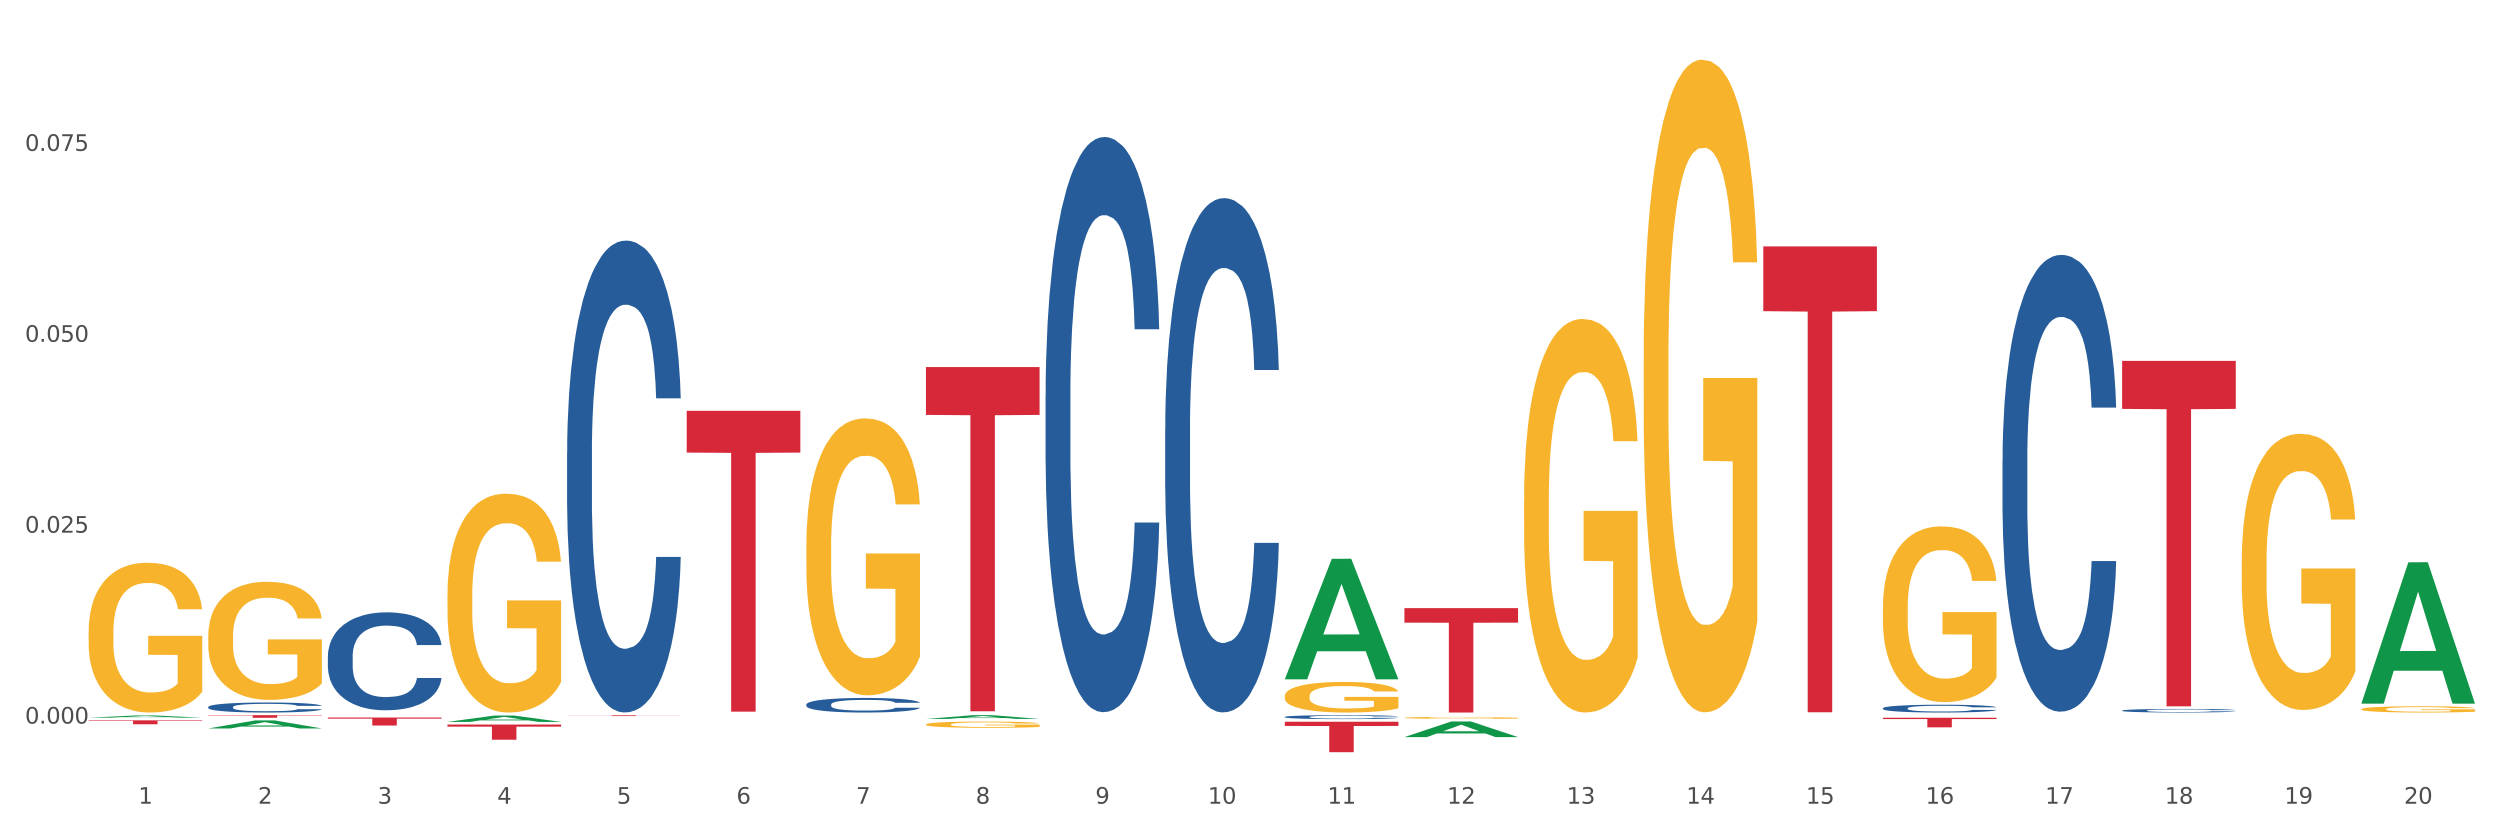 <?xml version="1.0" encoding="utf-8" standalone="no"?>
<!DOCTYPE svg PUBLIC "-//W3C//DTD SVG 1.1//EN"
  "http://www.w3.org/Graphics/SVG/1.1/DTD/svg11.dtd">
<svg xmlns:xlink="http://www.w3.org/1999/xlink" width="1080pt" height="360pt" viewBox="0 0 1080 360" xmlns="http://www.w3.org/2000/svg" version="1.1">
 <rect x="0" y="0" width="1080" height="360" fill="#333333" stroke="none"/>
 <defs>
  <style type="text/css">*{stroke-linejoin: round; stroke-linecap: butt}</style>
 </defs>
 <g id="figure_1">
  <g id="patch_1">
   <path d="M 0 360 
L 1080 360 
L 1080 0 
L 0 0 
z
" style="fill: #ffffff; stroke: #ffffff; stroke-linejoin: miter"/>
  </g>
  <g id="axes_1">
   <g id="matplotlib.axis_1">
    <g id="xtick_1">
     <g id="text_1">
      <!-- 1 -->
      <g style="fill: #4d4d4d" transform="translate(59.775 347.204) scale(0.096 -0.096)">
       <defs>
        <path id="DejaVuSans-31" d="M 794 531 
L 1825 531 
L 1825 4091 
L 703 3866 
L 703 4441 
L 1819 4666 
L 2450 4666 
L 2450 531 
L 3481 531 
L 3481 0 
L 794 0 
L 794 531 
z
" transform="scale(0.016)"/>
       </defs>
       <use xlink:href="#DejaVuSans-31"/>
      </g>
     </g>
    </g>
    <g id="xtick_2">
     <g id="text_2">
      <!-- 2 -->
      <g style="fill: #4d4d4d" transform="translate(111.45 347.204) scale(0.096 -0.096)">
       <defs>
        <path id="DejaVuSans-32" d="M 1228 531 
L 3431 531 
L 3431 0 
L 469 0 
L 469 531 
Q 828 903 1448 1529 
Q 2069 2156 2228 2338 
Q 2531 2678 2651 2914 
Q 2772 3150 2772 3378 
Q 2772 3750 2511 3984 
Q 2250 4219 1831 4219 
Q 1534 4219 1204 4116 
Q 875 4013 500 3803 
L 500 4441 
Q 881 4594 1212 4672 
Q 1544 4750 1819 4750 
Q 2544 4750 2975 4387 
Q 3406 4025 3406 3419 
Q 3406 3131 3298 2873 
Q 3191 2616 2906 2266 
Q 2828 2175 2409 1742 
Q 1991 1309 1228 531 
z
" transform="scale(0.016)"/>
       </defs>
       <use xlink:href="#DejaVuSans-32"/>
      </g>
     </g>
    </g>
    <g id="xtick_3">
     <g id="text_3">
      <!-- 3 -->
      <g style="fill: #4d4d4d" transform="translate(163.125 347.204) scale(0.096 -0.096)">
       <defs>
        <path id="DejaVuSans-33" d="M 2597 2516 
Q 3050 2419 3304 2112 
Q 3559 1806 3559 1356 
Q 3559 666 3084 287 
Q 2609 -91 1734 -91 
Q 1441 -91 1130 -33 
Q 819 25 488 141 
L 488 750 
Q 750 597 1062 519 
Q 1375 441 1716 441 
Q 2309 441 2620 675 
Q 2931 909 2931 1356 
Q 2931 1769 2642 2001 
Q 2353 2234 1838 2234 
L 1294 2234 
L 1294 2753 
L 1863 2753 
Q 2328 2753 2575 2939 
Q 2822 3125 2822 3475 
Q 2822 3834 2567 4026 
Q 2313 4219 1838 4219 
Q 1578 4219 1281 4162 
Q 984 4106 628 3988 
L 628 4550 
Q 988 4650 1302 4700 
Q 1616 4750 1894 4750 
Q 2613 4750 3031 4423 
Q 3450 4097 3450 3541 
Q 3450 3153 3228 2886 
Q 3006 2619 2597 2516 
z
" transform="scale(0.016)"/>
       </defs>
       <use xlink:href="#DejaVuSans-33"/>
      </g>
     </g>
    </g>
    <g id="xtick_4">
     <g id="text_4">
      <!-- 4 -->
      <g style="fill: #4d4d4d" transform="translate(214.8 347.204) scale(0.096 -0.096)">
       <defs>
        <path id="DejaVuSans-34" d="M 2419 4116 
L 825 1625 
L 2419 1625 
L 2419 4116 
z
M 2253 4666 
L 3047 4666 
L 3047 1625 
L 3713 1625 
L 3713 1100 
L 3047 1100 
L 3047 0 
L 2419 0 
L 2419 1100 
L 313 1100 
L 313 1709 
L 2253 4666 
z
" transform="scale(0.016)"/>
       </defs>
       <use xlink:href="#DejaVuSans-34"/>
      </g>
     </g>
    </g>
    <g id="xtick_5">
     <g id="text_5">
      <!-- 5 -->
      <g style="fill: #4d4d4d" transform="translate(266.475 347.204) scale(0.096 -0.096)">
       <defs>
        <path id="DejaVuSans-35" d="M 691 4666 
L 3169 4666 
L 3169 4134 
L 1269 4134 
L 1269 2991 
Q 1406 3038 1543 3061 
Q 1681 3084 1819 3084 
Q 2600 3084 3056 2656 
Q 3513 2228 3513 1497 
Q 3513 744 3044 326 
Q 2575 -91 1722 -91 
Q 1428 -91 1123 -41 
Q 819 9 494 109 
L 494 744 
Q 775 591 1075 516 
Q 1375 441 1709 441 
Q 2250 441 2565 725 
Q 2881 1009 2881 1497 
Q 2881 1984 2565 2268 
Q 2250 2553 1709 2553 
Q 1456 2553 1204 2497 
Q 953 2441 691 2322 
L 691 4666 
z
" transform="scale(0.016)"/>
       </defs>
       <use xlink:href="#DejaVuSans-35"/>
      </g>
     </g>
    </g>
    <g id="xtick_6">
     <g id="text_6">
      <!-- 6 -->
      <g style="fill: #4d4d4d" transform="translate(318.15 347.204) scale(0.096 -0.096)">
       <defs>
        <path id="DejaVuSans-36" d="M 2113 2584 
Q 1688 2584 1439 2293 
Q 1191 2003 1191 1497 
Q 1191 994 1439 701 
Q 1688 409 2113 409 
Q 2538 409 2786 701 
Q 3034 994 3034 1497 
Q 3034 2003 2786 2293 
Q 2538 2584 2113 2584 
z
M 3366 4563 
L 3366 3988 
Q 3128 4100 2886 4159 
Q 2644 4219 2406 4219 
Q 1781 4219 1451 3797 
Q 1122 3375 1075 2522 
Q 1259 2794 1537 2939 
Q 1816 3084 2150 3084 
Q 2853 3084 3261 2657 
Q 3669 2231 3669 1497 
Q 3669 778 3244 343 
Q 2819 -91 2113 -91 
Q 1303 -91 875 529 
Q 447 1150 447 2328 
Q 447 3434 972 4092 
Q 1497 4750 2381 4750 
Q 2619 4750 2861 4703 
Q 3103 4656 3366 4563 
z
" transform="scale(0.016)"/>
       </defs>
       <use xlink:href="#DejaVuSans-36"/>
      </g>
     </g>
    </g>
    <g id="xtick_7">
     <g id="text_7">
      <!-- 7 -->
      <g style="fill: #4d4d4d" transform="translate(369.825 347.204) scale(0.096 -0.096)">
       <defs>
        <path id="DejaVuSans-37" d="M 525 4666 
L 3525 4666 
L 3525 4397 
L 1831 0 
L 1172 0 
L 2766 4134 
L 525 4134 
L 525 4666 
z
" transform="scale(0.016)"/>
       </defs>
       <use xlink:href="#DejaVuSans-37"/>
      </g>
     </g>
    </g>
    <g id="xtick_8">
     <g id="text_8">
      <!-- 8 -->
      <g style="fill: #4d4d4d" transform="translate(421.5 347.204) scale(0.096 -0.096)">
       <defs>
        <path id="DejaVuSans-38" d="M 2034 2216 
Q 1584 2216 1326 1975 
Q 1069 1734 1069 1313 
Q 1069 891 1326 650 
Q 1584 409 2034 409 
Q 2484 409 2743 651 
Q 3003 894 3003 1313 
Q 3003 1734 2745 1975 
Q 2488 2216 2034 2216 
z
M 1403 2484 
Q 997 2584 770 2862 
Q 544 3141 544 3541 
Q 544 4100 942 4425 
Q 1341 4750 2034 4750 
Q 2731 4750 3128 4425 
Q 3525 4100 3525 3541 
Q 3525 3141 3298 2862 
Q 3072 2584 2669 2484 
Q 3125 2378 3379 2068 
Q 3634 1759 3634 1313 
Q 3634 634 3220 271 
Q 2806 -91 2034 -91 
Q 1263 -91 848 271 
Q 434 634 434 1313 
Q 434 1759 690 2068 
Q 947 2378 1403 2484 
z
M 1172 3481 
Q 1172 3119 1398 2916 
Q 1625 2713 2034 2713 
Q 2441 2713 2670 2916 
Q 2900 3119 2900 3481 
Q 2900 3844 2670 4047 
Q 2441 4250 2034 4250 
Q 1625 4250 1398 4047 
Q 1172 3844 1172 3481 
z
" transform="scale(0.016)"/>
       </defs>
       <use xlink:href="#DejaVuSans-38"/>
      </g>
     </g>
    </g>
    <g id="xtick_9">
     <g id="text_9">
      <!-- 9 -->
      <g style="fill: #4d4d4d" transform="translate(473.175 347.204) scale(0.096 -0.096)">
       <defs>
        <path id="DejaVuSans-39" d="M 703 97 
L 703 672 
Q 941 559 1184 500 
Q 1428 441 1663 441 
Q 2288 441 2617 861 
Q 2947 1281 2994 2138 
Q 2813 1869 2534 1725 
Q 2256 1581 1919 1581 
Q 1219 1581 811 2004 
Q 403 2428 403 3163 
Q 403 3881 828 4315 
Q 1253 4750 1959 4750 
Q 2769 4750 3195 4129 
Q 3622 3509 3622 2328 
Q 3622 1225 3098 567 
Q 2575 -91 1691 -91 
Q 1453 -91 1209 -44 
Q 966 3 703 97 
z
M 1959 2075 
Q 2384 2075 2632 2365 
Q 2881 2656 2881 3163 
Q 2881 3666 2632 3958 
Q 2384 4250 1959 4250 
Q 1534 4250 1286 3958 
Q 1038 3666 1038 3163 
Q 1038 2656 1286 2365 
Q 1534 2075 1959 2075 
z
" transform="scale(0.016)"/>
       </defs>
       <use xlink:href="#DejaVuSans-39"/>
      </g>
     </g>
    </g>
    <g id="xtick_10">
     <g id="text_10">
      <!-- 10 -->
      <g style="fill: #4d4d4d" transform="translate(521.796 347.204) scale(0.096 -0.096)">
       <defs>
        <path id="DejaVuSans-30" d="M 2034 4250 
Q 1547 4250 1301 3770 
Q 1056 3291 1056 2328 
Q 1056 1369 1301 889 
Q 1547 409 2034 409 
Q 2525 409 2770 889 
Q 3016 1369 3016 2328 
Q 3016 3291 2770 3770 
Q 2525 4250 2034 4250 
z
M 2034 4750 
Q 2819 4750 3233 4129 
Q 3647 3509 3647 2328 
Q 3647 1150 3233 529 
Q 2819 -91 2034 -91 
Q 1250 -91 836 529 
Q 422 1150 422 2328 
Q 422 3509 836 4129 
Q 1250 4750 2034 4750 
z
" transform="scale(0.016)"/>
       </defs>
       <use xlink:href="#DejaVuSans-31"/>
       <use xlink:href="#DejaVuSans-30" transform="translate(63.623 0)"/>
      </g>
     </g>
    </g>
    <g id="xtick_11">
     <g id="text_11">
      <!-- 11 -->
      <g style="fill: #4d4d4d" transform="translate(573.471 347.204) scale(0.096 -0.096)">
       <use xlink:href="#DejaVuSans-31"/>
       <use xlink:href="#DejaVuSans-31" transform="translate(63.623 0)"/>
      </g>
     </g>
    </g>
    <g id="xtick_12">
     <g id="text_12">
      <!-- 12 -->
      <g style="fill: #4d4d4d" transform="translate(625.146 347.204) scale(0.096 -0.096)">
       <use xlink:href="#DejaVuSans-31"/>
       <use xlink:href="#DejaVuSans-32" transform="translate(63.623 0)"/>
      </g>
     </g>
    </g>
    <g id="xtick_13">
     <g id="text_13">
      <!-- 13 -->
      <g style="fill: #4d4d4d" transform="translate(676.821 347.204) scale(0.096 -0.096)">
       <use xlink:href="#DejaVuSans-31"/>
       <use xlink:href="#DejaVuSans-33" transform="translate(63.623 0)"/>
      </g>
     </g>
    </g>
    <g id="xtick_14">
     <g id="text_14">
      <!-- 14 -->
      <g style="fill: #4d4d4d" transform="translate(728.496 347.204) scale(0.096 -0.096)">
       <use xlink:href="#DejaVuSans-31"/>
       <use xlink:href="#DejaVuSans-34" transform="translate(63.623 0)"/>
      </g>
     </g>
    </g>
    <g id="xtick_15">
     <g id="text_15">
      <!-- 15 -->
      <g style="fill: #4d4d4d" transform="translate(780.171 347.204) scale(0.096 -0.096)">
       <use xlink:href="#DejaVuSans-31"/>
       <use xlink:href="#DejaVuSans-35" transform="translate(63.623 0)"/>
      </g>
     </g>
    </g>
    <g id="xtick_16">
     <g id="text_16">
      <!-- 16 -->
      <g style="fill: #4d4d4d" transform="translate(831.846 347.204) scale(0.096 -0.096)">
       <use xlink:href="#DejaVuSans-31"/>
       <use xlink:href="#DejaVuSans-36" transform="translate(63.623 0)"/>
      </g>
     </g>
    </g>
    <g id="xtick_17">
     <g id="text_17">
      <!-- 17 -->
      <g style="fill: #4d4d4d" transform="translate(883.521 347.204) scale(0.096 -0.096)">
       <use xlink:href="#DejaVuSans-31"/>
       <use xlink:href="#DejaVuSans-37" transform="translate(63.623 0)"/>
      </g>
     </g>
    </g>
    <g id="xtick_18">
     <g id="text_18">
      <!-- 18 -->
      <g style="fill: #4d4d4d" transform="translate(935.196 347.204) scale(0.096 -0.096)">
       <use xlink:href="#DejaVuSans-31"/>
       <use xlink:href="#DejaVuSans-38" transform="translate(63.623 0)"/>
      </g>
     </g>
    </g>
    <g id="xtick_19">
     <g id="text_19">
      <!-- 19 -->
      <g style="fill: #4d4d4d" transform="translate(986.871 347.204) scale(0.096 -0.096)">
       <use xlink:href="#DejaVuSans-31"/>
       <use xlink:href="#DejaVuSans-39" transform="translate(63.623 0)"/>
      </g>
     </g>
    </g>
    <g id="xtick_20">
     <g id="text_20">
      <!-- 20 -->
      <g style="fill: #4d4d4d" transform="translate(1038.546 347.204) scale(0.096 -0.096)">
       <use xlink:href="#DejaVuSans-32"/>
       <use xlink:href="#DejaVuSans-30" transform="translate(63.623 0)"/>
      </g>
     </g>
    </g>
    <g id="xtick_21"/>
    <g id="xtick_22"/>
    <g id="xtick_23"/>
    <g id="xtick_24"/>
    <g id="xtick_25"/>
    <g id="xtick_26"/>
    <g id="xtick_27"/>
    <g id="xtick_28"/>
    <g id="xtick_29"/>
    <g id="xtick_30"/>
    <g id="xtick_31"/>
    <g id="xtick_32"/>
    <g id="xtick_33"/>
    <g id="xtick_34"/>
    <g id="xtick_35"/>
    <g id="xtick_36"/>
    <g id="xtick_37"/>
    <g id="xtick_38"/>
    <g id="xtick_39"/>
   </g>
   <g id="matplotlib.axis_2">
    <g id="ytick_1">
     <g id="text_21">
      <!-- 0.000 -->
      <g style="fill: #4d4d4d" transform="translate(10.8 312.596) scale(0.096 -0.096)">
       <defs>
        <path id="DejaVuSans-2e" d="M 684 794 
L 1344 794 
L 1344 0 
L 684 0 
L 684 794 
z
" transform="scale(0.016)"/>
       </defs>
       <use xlink:href="#DejaVuSans-30"/>
       <use xlink:href="#DejaVuSans-2e" transform="translate(63.623 0)"/>
       <use xlink:href="#DejaVuSans-30" transform="translate(95.41 0)"/>
       <use xlink:href="#DejaVuSans-30" transform="translate(159.033 0)"/>
       <use xlink:href="#DejaVuSans-30" transform="translate(222.656 0)"/>
      </g>
     </g>
    </g>
    <g id="ytick_2">
     <g id="text_22">
      <!-- 0.025 -->
      <g style="fill: #4d4d4d" transform="translate(10.8 230.124) scale(0.096 -0.096)">
       <use xlink:href="#DejaVuSans-30"/>
       <use xlink:href="#DejaVuSans-2e" transform="translate(63.623 0)"/>
       <use xlink:href="#DejaVuSans-30" transform="translate(95.41 0)"/>
       <use xlink:href="#DejaVuSans-32" transform="translate(159.033 0)"/>
       <use xlink:href="#DejaVuSans-35" transform="translate(222.656 0)"/>
      </g>
     </g>
    </g>
    <g id="ytick_3">
     <g id="text_23">
      <!-- 0.050 -->
      <g style="fill: #4d4d4d" transform="translate(10.8 147.653) scale(0.096 -0.096)">
       <use xlink:href="#DejaVuSans-30"/>
       <use xlink:href="#DejaVuSans-2e" transform="translate(63.623 0)"/>
       <use xlink:href="#DejaVuSans-30" transform="translate(95.41 0)"/>
       <use xlink:href="#DejaVuSans-35" transform="translate(159.033 0)"/>
       <use xlink:href="#DejaVuSans-30" transform="translate(222.656 0)"/>
      </g>
     </g>
    </g>
    <g id="ytick_4">
     <g id="text_24">
      <!-- 0.075 -->
      <g style="fill: #4d4d4d" transform="translate(10.8 65.181) scale(0.096 -0.096)">
       <use xlink:href="#DejaVuSans-30"/>
       <use xlink:href="#DejaVuSans-2e" transform="translate(63.623 0)"/>
       <use xlink:href="#DejaVuSans-30" transform="translate(95.41 0)"/>
       <use xlink:href="#DejaVuSans-37" transform="translate(159.033 0)"/>
       <use xlink:href="#DejaVuSans-35" transform="translate(222.656 0)"/>
      </g>
     </g>
    </g>
    <g id="ytick_5"/>
    <g id="ytick_6"/>
    <g id="ytick_7"/>
    <g id="ytick_8"/>
   </g>
   <g id="PolyCollection_1">
    <path d="M 38.283 310.036 
L 38.334 310.035 
L 58.577 309.078 
L 66.979 309.078 
L 87.374 310.037 
L 77.657 310.037 
L 73.254 309.814 
L 52.352 309.814 
L 52.201 309.817 
L 47.949 310.037 
L 38.283 310.037 
L 38.283 310.036 
L 54.984 309.68 
L 70.623 309.68 
L 62.879 309.282 
L 62.778 309.28 
L 62.677 309.283 
L 54.934 309.68 
L 54.984 309.68 
L 38.283 310.036 
z
" clip-path="url(#p784adde337)" style="fill: #109648"/>
    <path d="M 761.734 106.452 
L 810.825 106.452 
L 810.825 134.418 
L 791.514 134.607 
L 791.514 307.693 
L 780.928 307.693 
L 780.928 134.607 
L 761.734 134.418 
L 761.734 106.641 
L 761.734 106.452 
z
" clip-path="url(#p784adde337)" style="fill: #d62839"/>
    <path d="M 606.708 262.713 
L 655.8 262.713 
L 655.8 268.98 
L 636.489 269.023 
L 636.489 307.816 
L 625.903 307.816 
L 625.903 269.023 
L 606.708 268.98 
L 606.708 262.755 
L 606.708 262.713 
z
" clip-path="url(#p784adde337)" style="fill: #d62839"/>
    <path d="M 555.033 311.785 
L 604.125 311.785 
L 604.125 313.614 
L 584.814 313.626 
L 584.814 324.95 
L 574.228 324.95 
L 574.228 313.626 
L 555.033 313.614 
L 555.033 311.797 
L 555.033 311.785 
z
" clip-path="url(#p784adde337)" style="fill: #d62839"/>
    <path d="M 400.008 158.579 
L 449.1 158.579 
L 449.1 179.242 
L 429.789 179.381 
L 429.789 307.265 
L 419.203 307.265 
L 419.203 179.381 
L 400.008 179.242 
L 400.008 158.719 
L 400.008 158.579 
z
" clip-path="url(#p784adde337)" style="fill: #d62839"/>
    <path d="M 296.658 177.453 
L 345.749 177.453 
L 345.749 195.519 
L 326.439 195.641 
L 326.439 307.451 
L 315.853 307.451 
L 315.853 195.641 
L 296.658 195.519 
L 296.658 177.575 
L 296.658 177.453 
z
" clip-path="url(#p784adde337)" style="fill: #d62839"/>
    <path d="M 89.958 305.43 
L 90.016 305.426 
L 90.016 305.315 
L 90.19 305.164 
L 90.828 304.887 
L 91.641 304.678 
L 93.033 304.432 
L 93.788 304.329 
L 94.774 304.215 
L 96.805 304.029 
L 99.126 303.87 
L 100.751 303.783 
L 101.97 303.728 
L 104.697 303.629 
L 106.264 303.585 
L 107.889 303.55 
L 109.281 303.526 
L 111.602 303.498 
L 113.459 303.487 
L 115.606 303.483 
L 117.405 303.487 
L 119.784 303.502 
L 123.266 303.55 
L 124.6 303.578 
L 126.399 303.625 
L 128.256 303.688 
L 129.765 303.752 
L 131.506 303.843 
L 133.305 303.961 
L 135.045 304.112 
L 136.264 304.25 
L 137.25 304.397 
L 138.121 304.575 
L 138.759 304.769 
L 139.049 304.931 
L 128.43 304.931 
L 128.14 304.785 
L 127.56 304.626 
L 126.98 304.519 
L 126.341 304.432 
L 125.355 304.333 
L 124.484 304.27 
L 123.034 304.195 
L 121.699 304.147 
L 120.597 304.12 
L 119.262 304.096 
L 116.419 304.072 
L 114.388 304.072 
L 113.111 304.08 
L 111.544 304.1 
L 110.21 304.128 
L 108.643 304.175 
L 107.424 304.227 
L 106.206 304.294 
L 105.509 304.341 
L 104.465 304.428 
L 103.769 304.5 
L 102.84 304.622 
L 102.318 304.709 
L 101.389 304.935 
L 100.983 305.101 
L 100.809 305.216 
L 100.693 305.342 
L 100.693 305.96 
L 101.041 306.237 
L 101.331 306.356 
L 101.796 306.49 
L 102.666 306.664 
L 103.943 306.834 
L 105.277 306.957 
L 106.38 307.032 
L 107.424 307.088 
L 108.469 307.131 
L 109.745 307.171 
L 110.79 307.195 
L 112.357 307.218 
L 114.214 307.23 
L 115.664 307.23 
L 118.624 307.21 
L 119.958 307.191 
L 121.235 307.163 
L 122.628 307.119 
L 123.73 307.072 
L 124.368 307.036 
L 125.413 306.961 
L 126.225 306.882 
L 126.922 306.791 
L 127.386 306.712 
L 127.908 306.593 
L 128.314 306.458 
L 128.43 306.387 
L 139.049 306.387 
L 138.817 306.53 
L 138.411 306.668 
L 137.599 306.854 
L 136.96 306.961 
L 135.974 307.092 
L 134.929 307.202 
L 133.479 307.325 
L 132.144 307.416 
L 130.751 307.495 
L 129.243 307.566 
L 126.515 307.665 
L 125.529 307.693 
L 123.44 307.741 
L 121.815 307.768 
L 119.436 307.796 
L 116.999 307.812 
L 114.446 307.816 
L 112.183 307.808 
L 109.687 307.784 
L 108.121 307.76 
L 106.38 307.725 
L 104.349 307.669 
L 102.434 307.602 
L 100.635 307.523 
L 98.952 307.432 
L 97.386 307.329 
L 95.355 307.159 
L 93.846 306.993 
L 92.743 306.838 
L 91.989 306.708 
L 91.235 306.542 
L 90.828 306.427 
L 90.19 306.15 
L 89.958 305.893 
L 89.958 305.43 
z
" clip-path="url(#p784adde337)" style="fill: #255c99"/>
    <path d="M 141.633 283.541 
L 141.691 283.502 
L 141.691 282.421 
L 141.865 280.953 
L 142.503 278.248 
L 143.316 276.201 
L 144.709 273.805 
L 145.463 272.801 
L 146.449 271.681 
L 148.48 269.865 
L 150.801 268.32 
L 152.426 267.47 
L 153.645 266.929 
L 156.372 265.963 
L 157.939 265.538 
L 159.564 265.19 
L 160.956 264.959 
L 163.277 264.688 
L 165.134 264.572 
L 167.281 264.534 
L 169.08 264.572 
L 171.459 264.727 
L 174.941 265.19 
L 176.276 265.461 
L 178.074 265.924 
L 179.931 266.543 
L 181.44 267.161 
L 183.181 268.049 
L 184.98 269.208 
L 186.72 270.676 
L 187.939 272.028 
L 188.926 273.458 
L 189.796 275.196 
L 190.434 277.089 
L 190.724 278.673 
L 180.105 278.673 
L 179.815 277.244 
L 179.235 275.699 
L 178.655 274.655 
L 178.016 273.805 
L 177.03 272.84 
L 176.159 272.222 
L 174.709 271.488 
L 173.374 271.024 
L 172.272 270.753 
L 170.937 270.522 
L 168.094 270.29 
L 166.063 270.29 
L 164.786 270.367 
L 163.219 270.56 
L 161.885 270.831 
L 160.318 271.294 
L 159.099 271.797 
L 157.881 272.453 
L 157.184 272.917 
L 156.14 273.767 
L 155.444 274.462 
L 154.515 275.66 
L 153.993 276.51 
L 153.064 278.712 
L 152.658 280.334 
L 152.484 281.455 
L 152.368 282.691 
L 152.368 288.718 
L 152.716 291.422 
L 153.006 292.581 
L 153.471 293.895 
L 154.341 295.594 
L 155.618 297.256 
L 156.952 298.453 
L 158.055 299.187 
L 159.099 299.728 
L 160.144 300.153 
L 161.42 300.539 
L 162.465 300.771 
L 164.032 301.003 
L 165.889 301.119 
L 167.339 301.119 
L 170.299 300.926 
L 171.633 300.733 
L 172.91 300.462 
L 174.303 300.037 
L 175.405 299.574 
L 176.043 299.226 
L 177.088 298.492 
L 177.9 297.719 
L 178.597 296.831 
L 179.061 296.058 
L 179.583 294.899 
L 179.989 293.586 
L 180.105 292.89 
L 190.724 292.89 
L 190.492 294.281 
L 190.086 295.633 
L 189.274 297.449 
L 188.635 298.492 
L 187.649 299.767 
L 186.604 300.849 
L 185.154 302.046 
L 183.819 302.935 
L 182.426 303.707 
L 180.918 304.403 
L 178.19 305.369 
L 177.204 305.639 
L 175.115 306.103 
L 173.49 306.373 
L 171.111 306.643 
L 168.674 306.798 
L 166.121 306.837 
L 163.858 306.759 
L 161.362 306.528 
L 159.796 306.296 
L 158.055 305.948 
L 156.024 305.407 
L 154.109 304.75 
L 152.31 303.978 
L 150.627 303.089 
L 149.061 302.085 
L 147.03 300.424 
L 145.521 298.801 
L 144.418 297.294 
L 143.664 296.019 
L 142.91 294.397 
L 142.503 293.276 
L 141.865 290.572 
L 141.633 288.061 
L 141.633 283.541 
z
" clip-path="url(#p784adde337)" style="fill: #255c99"/>
    <path d="M 244.983 195.531 
L 245.041 195.345 
L 245.041 190.132 
L 245.215 183.057 
L 245.854 170.025 
L 246.666 160.157 
L 248.059 148.614 
L 248.813 143.773 
L 249.799 138.374 
L 251.83 129.624 
L 254.151 122.176 
L 255.776 118.081 
L 256.995 115.474 
L 259.722 110.82 
L 261.289 108.772 
L 262.914 107.096 
L 264.306 105.979 
L 266.627 104.676 
L 268.484 104.117 
L 270.631 103.931 
L 272.43 104.117 
L 274.809 104.862 
L 278.291 107.096 
L 279.626 108.399 
L 281.424 110.633 
L 283.281 113.612 
L 284.79 116.591 
L 286.531 120.873 
L 288.33 126.459 
L 290.071 133.533 
L 291.289 140.05 
L 292.276 146.938 
L 293.146 155.316 
L 293.784 164.439 
L 294.074 172.073 
L 283.455 172.073 
L 283.165 165.184 
L 282.585 157.737 
L 282.005 152.71 
L 281.366 148.614 
L 280.38 143.959 
L 279.51 140.981 
L 278.059 137.443 
L 276.724 135.209 
L 275.622 133.906 
L 274.287 132.789 
L 271.444 131.672 
L 269.413 131.672 
L 268.136 132.044 
L 266.569 132.975 
L 265.235 134.278 
L 263.668 136.512 
L 262.449 138.933 
L 261.231 142.098 
L 260.535 144.332 
L 259.49 148.428 
L 258.794 151.779 
L 257.865 157.551 
L 257.343 161.647 
L 256.415 172.259 
L 256.008 180.078 
L 255.834 185.478 
L 255.718 191.435 
L 255.718 220.479 
L 256.066 233.512 
L 256.357 239.097 
L 256.821 245.427 
L 257.691 253.619 
L 258.968 261.625 
L 260.302 267.396 
L 261.405 270.934 
L 262.449 273.54 
L 263.494 275.588 
L 264.771 277.45 
L 265.815 278.567 
L 267.382 279.684 
L 269.239 280.243 
L 270.689 280.243 
L 273.649 279.312 
L 274.983 278.381 
L 276.26 277.078 
L 277.653 275.03 
L 278.755 272.796 
L 279.393 271.12 
L 280.438 267.583 
L 281.25 263.859 
L 281.947 259.577 
L 282.411 255.853 
L 282.933 250.268 
L 283.339 243.938 
L 283.455 240.587 
L 294.074 240.587 
L 293.842 247.289 
L 293.436 253.805 
L 292.624 262.556 
L 291.985 267.583 
L 290.999 273.727 
L 289.954 278.94 
L 288.504 284.711 
L 287.169 288.993 
L 285.776 292.717 
L 284.268 296.068 
L 281.54 300.723 
L 280.554 302.026 
L 278.465 304.26 
L 276.84 305.563 
L 274.461 306.867 
L 272.024 307.611 
L 269.471 307.797 
L 267.208 307.425 
L 264.713 306.308 
L 263.146 305.191 
L 261.405 303.515 
L 259.374 300.909 
L 257.459 297.744 
L 255.66 294.02 
L 253.977 289.738 
L 252.411 284.897 
L 250.38 276.892 
L 248.871 269.072 
L 247.768 261.811 
L 247.014 255.667 
L 246.26 247.848 
L 245.854 242.448 
L 245.215 229.416 
L 244.983 217.314 
L 244.983 195.531 
z
" clip-path="url(#p784adde337)" style="fill: #255c99"/>
    <path d="M 348.333 304.345 
L 348.391 304.339 
L 348.391 304.178 
L 348.565 303.959 
L 349.204 303.556 
L 350.016 303.251 
L 351.409 302.894 
L 352.163 302.745 
L 353.15 302.578 
L 355.18 302.307 
L 357.502 302.077 
L 359.126 301.951 
L 360.345 301.87 
L 363.072 301.726 
L 364.639 301.663 
L 366.264 301.611 
L 367.656 301.576 
L 369.977 301.536 
L 371.834 301.519 
L 373.981 301.513 
L 375.78 301.519 
L 378.159 301.542 
L 381.641 301.611 
L 382.976 301.651 
L 384.775 301.72 
L 386.631 301.812 
L 388.14 301.904 
L 389.881 302.037 
L 391.68 302.21 
L 393.421 302.428 
L 394.639 302.63 
L 395.626 302.843 
L 396.496 303.102 
L 397.134 303.384 
L 397.425 303.62 
L 386.805 303.62 
L 386.515 303.407 
L 385.935 303.177 
L 385.355 303.021 
L 384.716 302.894 
L 383.73 302.751 
L 382.86 302.658 
L 381.409 302.549 
L 380.074 302.48 
L 378.972 302.44 
L 377.637 302.405 
L 374.794 302.371 
L 372.763 302.371 
L 371.486 302.382 
L 369.919 302.411 
L 368.585 302.451 
L 367.018 302.52 
L 365.8 302.595 
L 364.581 302.693 
L 363.885 302.762 
L 362.84 302.889 
L 362.144 302.992 
L 361.215 303.171 
L 360.693 303.297 
L 359.765 303.625 
L 359.358 303.867 
L 359.184 304.034 
L 359.068 304.218 
L 359.068 305.116 
L 359.416 305.519 
L 359.707 305.692 
L 360.171 305.888 
L 361.041 306.141 
L 362.318 306.388 
L 363.652 306.567 
L 364.755 306.676 
L 365.8 306.757 
L 366.844 306.82 
L 368.121 306.878 
L 369.165 306.912 
L 370.732 306.947 
L 372.589 306.964 
L 374.039 306.964 
L 376.999 306.935 
L 378.333 306.906 
L 379.61 306.866 
L 381.003 306.803 
L 382.105 306.734 
L 382.744 306.682 
L 383.788 306.573 
L 384.6 306.457 
L 385.297 306.325 
L 385.761 306.21 
L 386.283 306.037 
L 386.689 305.842 
L 386.805 305.738 
L 397.425 305.738 
L 397.192 305.945 
L 396.786 306.147 
L 395.974 306.417 
L 395.336 306.573 
L 394.349 306.762 
L 393.305 306.924 
L 391.854 307.102 
L 390.519 307.234 
L 389.127 307.35 
L 387.618 307.453 
L 384.891 307.597 
L 383.904 307.637 
L 381.815 307.706 
L 380.19 307.747 
L 377.811 307.787 
L 375.374 307.81 
L 372.821 307.816 
L 370.558 307.804 
L 368.063 307.77 
L 366.496 307.735 
L 364.755 307.683 
L 362.724 307.603 
L 360.809 307.505 
L 359.01 307.39 
L 357.327 307.257 
L 355.761 307.108 
L 353.73 306.86 
L 352.221 306.619 
L 351.119 306.394 
L 350.364 306.204 
L 349.61 305.962 
L 349.204 305.795 
L 348.565 305.393 
L 348.333 305.018 
L 348.333 304.345 
z
" clip-path="url(#p784adde337)" style="fill: #255c99"/>
    <path d="M 451.683 170.83 
L 451.741 170.603 
L 451.741 164.249 
L 451.915 155.625 
L 452.554 139.74 
L 453.366 127.713 
L 454.759 113.643 
L 455.513 107.742 
L 456.5 101.161 
L 458.531 90.496 
L 460.852 81.418 
L 462.476 76.426 
L 463.695 73.249 
L 466.422 67.575 
L 467.989 65.079 
L 469.614 63.037 
L 471.006 61.675 
L 473.328 60.087 
L 475.184 59.406 
L 477.331 59.179 
L 479.13 59.406 
L 481.509 60.313 
L 484.991 63.037 
L 486.326 64.625 
L 488.125 67.348 
L 489.981 70.979 
L 491.49 74.61 
L 493.231 79.83 
L 495.03 86.638 
L 496.771 95.261 
L 497.989 103.204 
L 498.976 111.6 
L 499.846 121.812 
L 500.484 132.932 
L 500.775 142.236 
L 490.156 142.236 
L 489.865 133.84 
L 489.285 124.762 
L 488.705 118.635 
L 488.067 113.643 
L 487.08 107.969 
L 486.21 104.338 
L 484.759 100.027 
L 483.424 97.304 
L 482.322 95.715 
L 480.987 94.353 
L 478.144 92.992 
L 476.113 92.992 
L 474.836 93.446 
L 473.27 94.58 
L 471.935 96.169 
L 470.368 98.892 
L 469.15 101.842 
L 467.931 105.7 
L 467.235 108.423 
L 466.19 113.416 
L 465.494 117.501 
L 464.565 124.535 
L 464.043 129.528 
L 463.115 142.463 
L 462.709 151.994 
L 462.534 158.575 
L 462.418 165.837 
L 462.418 201.239 
L 462.767 217.124 
L 463.057 223.932 
L 463.521 231.648 
L 464.391 241.633 
L 465.668 251.391 
L 467.003 258.426 
L 468.105 262.738 
L 469.15 265.915 
L 470.194 268.411 
L 471.471 270.68 
L 472.515 272.042 
L 474.082 273.403 
L 475.939 274.084 
L 477.389 274.084 
L 480.349 272.95 
L 481.684 271.815 
L 482.96 270.226 
L 484.353 267.73 
L 485.455 265.007 
L 486.094 262.965 
L 487.138 258.653 
L 487.951 254.114 
L 488.647 248.895 
L 489.111 244.356 
L 489.633 237.548 
L 490.039 229.832 
L 490.156 225.748 
L 500.775 225.748 
L 500.542 233.917 
L 500.136 241.86 
L 499.324 252.526 
L 498.686 258.653 
L 497.699 266.142 
L 496.655 272.496 
L 495.204 279.531 
L 493.869 284.75 
L 492.477 289.289 
L 490.968 293.374 
L 488.241 299.047 
L 487.254 300.635 
L 485.165 303.359 
L 483.54 304.947 
L 481.161 306.536 
L 478.724 307.443 
L 476.171 307.67 
L 473.908 307.216 
L 471.413 305.855 
L 469.846 304.493 
L 468.105 302.451 
L 466.074 299.274 
L 464.159 295.416 
L 462.36 290.877 
L 460.678 285.658 
L 459.111 279.758 
L 457.08 269.999 
L 455.571 260.468 
L 454.469 251.618 
L 453.714 244.129 
L 452.96 234.598 
L 452.554 228.017 
L 451.915 212.132 
L 451.683 197.381 
L 451.683 170.83 
z
" clip-path="url(#p784adde337)" style="fill: #255c99"/>
    <path d="M 503.358 185.419 
L 503.416 185.216 
L 503.416 179.535 
L 503.59 171.824 
L 504.229 157.62 
L 505.041 146.866 
L 506.434 134.286 
L 507.188 129.01 
L 508.175 123.126 
L 510.206 113.589 
L 512.527 105.473 
L 514.151 101.009 
L 515.37 98.168 
L 518.097 93.095 
L 519.664 90.863 
L 521.289 89.037 
L 522.682 87.82 
L 525.003 86.399 
L 526.859 85.791 
L 529.007 85.588 
L 530.805 85.791 
L 533.184 86.602 
L 536.666 89.037 
L 538.001 90.458 
L 539.8 92.892 
L 541.657 96.139 
L 543.165 99.386 
L 544.906 104.052 
L 546.705 110.14 
L 548.446 117.85 
L 549.664 124.952 
L 550.651 132.46 
L 551.521 141.591 
L 552.159 151.533 
L 552.45 159.852 
L 541.831 159.852 
L 541.54 152.345 
L 540.96 144.228 
L 540.38 138.75 
L 539.742 134.286 
L 538.755 129.213 
L 537.885 125.967 
L 536.434 122.111 
L 535.099 119.676 
L 533.997 118.256 
L 532.662 117.039 
L 529.819 115.821 
L 527.788 115.821 
L 526.511 116.227 
L 524.945 117.242 
L 523.61 118.662 
L 522.043 121.097 
L 520.825 123.735 
L 519.606 127.184 
L 518.91 129.619 
L 517.865 134.083 
L 517.169 137.735 
L 516.24 144.026 
L 515.718 148.49 
L 514.79 160.055 
L 514.384 168.578 
L 514.209 174.462 
L 514.093 180.955 
L 514.093 212.609 
L 514.442 226.812 
L 514.732 232.9 
L 515.196 239.799 
L 516.066 248.727 
L 517.343 257.452 
L 518.678 263.742 
L 519.78 267.597 
L 520.825 270.438 
L 521.869 272.67 
L 523.146 274.699 
L 524.19 275.916 
L 525.757 277.134 
L 527.614 277.743 
L 529.065 277.743 
L 532.024 276.728 
L 533.359 275.713 
L 534.635 274.293 
L 536.028 272.061 
L 537.13 269.626 
L 537.769 267.8 
L 538.813 263.945 
L 539.626 259.887 
L 540.322 255.22 
L 540.786 251.161 
L 541.308 245.074 
L 541.715 238.175 
L 541.831 234.523 
L 552.45 234.523 
L 552.218 241.828 
L 551.811 248.929 
L 550.999 258.466 
L 550.361 263.945 
L 549.374 270.641 
L 548.33 276.322 
L 546.879 282.612 
L 545.544 287.279 
L 544.152 291.337 
L 542.643 294.99 
L 539.916 300.063 
L 538.929 301.483 
L 536.84 303.918 
L 535.215 305.338 
L 532.836 306.759 
L 530.399 307.57 
L 527.846 307.773 
L 525.583 307.367 
L 523.088 306.15 
L 521.521 304.932 
L 519.78 303.106 
L 517.749 300.265 
L 515.834 296.816 
L 514.035 292.758 
L 512.353 288.091 
L 510.786 282.815 
L 508.755 274.09 
L 507.246 265.568 
L 506.144 257.655 
L 505.389 250.959 
L 504.635 242.436 
L 504.229 236.552 
L 503.59 222.348 
L 503.358 209.159 
L 503.358 185.419 
z
" clip-path="url(#p784adde337)" style="fill: #255c99"/>
    <path d="M 555.033 309.714 
L 555.091 309.712 
L 555.091 309.669 
L 555.265 309.61 
L 555.904 309.501 
L 556.716 309.418 
L 558.109 309.322 
L 558.863 309.281 
L 559.85 309.236 
L 561.881 309.163 
L 564.202 309.101 
L 565.826 309.067 
L 567.045 309.045 
L 569.772 309.006 
L 571.339 308.989 
L 572.964 308.975 
L 574.357 308.966 
L 576.678 308.955 
L 578.535 308.95 
L 580.682 308.949 
L 582.48 308.95 
L 584.86 308.956 
L 588.341 308.975 
L 589.676 308.986 
L 591.475 309.005 
L 593.332 309.029 
L 594.84 309.054 
L 596.581 309.09 
L 598.38 309.137 
L 600.121 309.196 
L 601.339 309.25 
L 602.326 309.308 
L 603.196 309.378 
L 603.835 309.454 
L 604.125 309.518 
L 593.506 309.518 
L 593.215 309.46 
L 592.635 309.398 
L 592.055 309.356 
L 591.417 309.322 
L 590.43 309.283 
L 589.56 309.258 
L 588.109 309.229 
L 586.774 309.21 
L 585.672 309.199 
L 584.337 309.19 
L 581.494 309.18 
L 579.463 309.18 
L 578.186 309.183 
L 576.62 309.191 
L 575.285 309.202 
L 573.718 309.221 
L 572.5 309.241 
L 571.281 309.267 
L 570.585 309.286 
L 569.54 309.32 
L 568.844 309.348 
L 567.915 309.397 
L 567.393 309.431 
L 566.465 309.519 
L 566.059 309.585 
L 565.885 309.63 
L 565.768 309.68 
L 565.768 309.922 
L 566.117 310.031 
L 566.407 310.078 
L 566.871 310.131 
L 567.741 310.199 
L 569.018 310.266 
L 570.353 310.314 
L 571.455 310.344 
L 572.5 310.366 
L 573.544 310.383 
L 574.821 310.398 
L 575.865 310.408 
L 577.432 310.417 
L 579.289 310.422 
L 580.74 310.422 
L 583.699 310.414 
L 585.034 310.406 
L 586.31 310.395 
L 587.703 310.378 
L 588.805 310.359 
L 589.444 310.345 
L 590.488 310.316 
L 591.301 310.285 
L 591.997 310.249 
L 592.461 310.218 
L 592.983 310.171 
L 593.39 310.118 
L 593.506 310.09 
L 604.125 310.09 
L 603.893 310.146 
L 603.486 310.201 
L 602.674 310.274 
L 602.036 310.316 
L 601.049 310.367 
L 600.005 310.411 
L 598.554 310.459 
L 597.219 310.495 
L 595.827 310.526 
L 594.318 310.554 
L 591.591 310.593 
L 590.604 310.604 
L 588.515 310.622 
L 586.89 310.633 
L 584.511 310.644 
L 582.074 310.65 
L 579.521 310.652 
L 577.258 310.649 
L 574.763 310.639 
L 573.196 310.63 
L 571.455 310.616 
L 569.424 310.594 
L 567.509 310.568 
L 565.71 310.537 
L 564.028 310.501 
L 562.461 310.46 
L 560.43 310.394 
L 558.921 310.328 
L 557.819 310.268 
L 557.064 310.216 
L 556.31 310.151 
L 555.904 310.106 
L 555.265 309.997 
L 555.033 309.896 
L 555.033 309.714 
z
" clip-path="url(#p784adde337)" style="fill: #255c99"/>
    <path d="M 813.409 305.956 
L 813.467 305.953 
L 813.467 305.867 
L 813.641 305.75 
L 814.279 305.534 
L 815.091 305.37 
L 816.484 305.179 
L 817.238 305.099 
L 818.225 305.009 
L 820.256 304.864 
L 822.577 304.741 
L 824.202 304.673 
L 825.42 304.63 
L 828.148 304.553 
L 829.714 304.519 
L 831.339 304.491 
L 832.732 304.473 
L 835.053 304.451 
L 836.91 304.442 
L 839.057 304.439 
L 840.856 304.442 
L 843.235 304.454 
L 846.716 304.491 
L 848.051 304.513 
L 849.85 304.55 
L 851.707 304.599 
L 853.215 304.649 
L 854.956 304.72 
L 856.755 304.812 
L 858.496 304.929 
L 859.715 305.037 
L 860.701 305.151 
L 861.571 305.29 
L 862.21 305.441 
L 862.5 305.568 
L 851.881 305.568 
L 851.591 305.454 
L 851.01 305.33 
L 850.43 305.247 
L 849.792 305.179 
L 848.805 305.102 
L 847.935 305.053 
L 846.484 304.994 
L 845.15 304.957 
L 844.047 304.935 
L 842.712 304.917 
L 839.869 304.898 
L 837.838 304.898 
L 836.562 304.905 
L 834.995 304.92 
L 833.66 304.942 
L 832.093 304.979 
L 830.875 305.019 
L 829.656 305.071 
L 828.96 305.108 
L 827.915 305.176 
L 827.219 305.231 
L 826.291 305.327 
L 825.768 305.395 
L 824.84 305.571 
L 824.434 305.7 
L 824.26 305.79 
L 824.144 305.888 
L 824.144 306.369 
L 824.492 306.585 
L 824.782 306.678 
L 825.246 306.783 
L 826.117 306.918 
L 827.393 307.051 
L 828.728 307.147 
L 829.83 307.205 
L 830.875 307.248 
L 831.919 307.282 
L 833.196 307.313 
L 834.24 307.332 
L 835.807 307.35 
L 837.664 307.359 
L 839.115 307.359 
L 842.074 307.344 
L 843.409 307.329 
L 844.685 307.307 
L 846.078 307.273 
L 847.181 307.236 
L 847.819 307.208 
L 848.863 307.15 
L 849.676 307.088 
L 850.372 307.017 
L 850.836 306.955 
L 851.359 306.863 
L 851.765 306.758 
L 851.881 306.703 
L 862.5 306.703 
L 862.268 306.814 
L 861.862 306.921 
L 861.049 307.066 
L 860.411 307.15 
L 859.424 307.251 
L 858.38 307.338 
L 856.929 307.433 
L 855.595 307.504 
L 854.202 307.566 
L 852.693 307.622 
L 849.966 307.699 
L 848.979 307.72 
L 846.89 307.757 
L 845.266 307.779 
L 842.887 307.8 
L 840.449 307.813 
L 837.896 307.816 
L 835.633 307.81 
L 833.138 307.791 
L 831.571 307.773 
L 829.83 307.745 
L 827.799 307.702 
L 825.884 307.649 
L 824.086 307.588 
L 822.403 307.517 
L 820.836 307.436 
L 818.805 307.304 
L 817.296 307.174 
L 816.194 307.054 
L 815.44 306.952 
L 814.685 306.823 
L 814.279 306.733 
L 813.641 306.517 
L 813.409 306.317 
L 813.409 305.956 
z
" clip-path="url(#p784adde337)" style="fill: #255c99"/>
    <path d="M 865.084 198.779 
L 865.142 198.598 
L 865.142 193.552 
L 865.316 186.704 
L 865.954 174.089 
L 866.766 164.537 
L 868.159 153.363 
L 868.913 148.678 
L 869.9 143.451 
L 871.931 134.981 
L 874.252 127.772 
L 875.877 123.807 
L 877.095 121.284 
L 879.823 116.779 
L 881.389 114.796 
L 883.014 113.174 
L 884.407 112.093 
L 886.728 110.832 
L 888.585 110.291 
L 890.732 110.111 
L 892.531 110.291 
L 894.91 111.012 
L 898.391 113.174 
L 899.726 114.436 
L 901.525 116.599 
L 903.382 119.482 
L 904.89 122.366 
L 906.631 126.511 
L 908.43 131.917 
L 910.171 138.766 
L 911.39 145.073 
L 912.376 151.741 
L 913.246 159.851 
L 913.885 168.682 
L 914.175 176.071 
L 903.556 176.071 
L 903.266 169.403 
L 902.685 162.194 
L 902.105 157.328 
L 901.467 153.363 
L 900.48 148.858 
L 899.61 145.974 
L 898.159 142.55 
L 896.825 140.388 
L 895.722 139.126 
L 894.388 138.045 
L 891.544 136.963 
L 889.513 136.963 
L 888.237 137.324 
L 886.67 138.225 
L 885.335 139.486 
L 883.768 141.649 
L 882.55 143.992 
L 881.331 147.056 
L 880.635 149.218 
L 879.59 153.183 
L 878.894 156.427 
L 877.966 162.014 
L 877.443 165.979 
L 876.515 176.251 
L 876.109 183.82 
L 875.935 189.047 
L 875.819 194.814 
L 875.819 222.928 
L 876.167 235.543 
L 876.457 240.95 
L 876.921 247.077 
L 877.792 255.007 
L 879.068 262.756 
L 880.403 268.343 
L 881.505 271.767 
L 882.55 274.29 
L 883.594 276.273 
L 884.871 278.075 
L 885.915 279.156 
L 887.482 280.237 
L 889.339 280.778 
L 890.79 280.778 
L 893.749 279.877 
L 895.084 278.976 
L 896.36 277.714 
L 897.753 275.732 
L 898.856 273.569 
L 899.494 271.947 
L 900.538 268.523 
L 901.351 264.919 
L 902.047 260.774 
L 902.511 257.169 
L 903.034 251.763 
L 903.44 245.635 
L 903.556 242.392 
L 914.175 242.392 
L 913.943 248.879 
L 913.537 255.187 
L 912.724 263.657 
L 912.086 268.523 
L 911.099 274.47 
L 910.055 279.517 
L 908.604 285.103 
L 907.27 289.248 
L 905.877 292.853 
L 904.368 296.097 
L 901.641 300.602 
L 900.654 301.864 
L 898.565 304.026 
L 896.941 305.288 
L 894.562 306.549 
L 892.124 307.27 
L 889.571 307.451 
L 887.308 307.09 
L 884.813 306.009 
L 883.246 304.927 
L 881.505 303.306 
L 879.474 300.782 
L 877.56 297.719 
L 875.761 294.114 
L 874.078 289.969 
L 872.511 285.284 
L 870.48 277.534 
L 868.971 269.965 
L 867.869 262.936 
L 867.115 256.989 
L 866.36 249.42 
L 865.954 244.194 
L 865.316 231.578 
L 865.084 219.864 
L 865.084 198.779 
z
" clip-path="url(#p784adde337)" style="fill: #255c99"/>
    <path d="M 916.759 306.953 
L 916.817 306.951 
L 916.817 306.912 
L 916.991 306.858 
L 917.629 306.76 
L 918.441 306.685 
L 919.834 306.598 
L 920.588 306.561 
L 921.575 306.52 
L 923.606 306.454 
L 925.927 306.398 
L 927.552 306.367 
L 928.77 306.347 
L 931.498 306.312 
L 933.064 306.297 
L 934.689 306.284 
L 936.082 306.275 
L 938.403 306.266 
L 940.26 306.261 
L 942.407 306.26 
L 944.206 306.261 
L 946.585 306.267 
L 950.066 306.284 
L 951.401 306.294 
L 953.2 306.311 
L 955.057 306.333 
L 956.566 306.356 
L 958.306 306.388 
L 960.105 306.43 
L 961.846 306.484 
L 963.065 306.533 
L 964.051 306.585 
L 964.921 306.649 
L 965.56 306.718 
L 965.85 306.775 
L 955.231 306.775 
L 954.941 306.723 
L 954.36 306.667 
L 953.78 306.629 
L 953.142 306.598 
L 952.155 306.563 
L 951.285 306.54 
L 949.834 306.513 
L 948.5 306.497 
L 947.397 306.487 
L 946.063 306.478 
L 943.219 306.47 
L 941.188 306.47 
L 939.912 306.473 
L 938.345 306.48 
L 937.01 306.489 
L 935.444 306.506 
L 934.225 306.525 
L 933.006 306.549 
L 932.31 306.566 
L 931.266 306.596 
L 930.569 306.622 
L 929.641 306.665 
L 929.119 306.696 
L 928.19 306.777 
L 927.784 306.836 
L 927.61 306.877 
L 927.494 306.922 
L 927.494 307.141 
L 927.842 307.24 
L 928.132 307.282 
L 928.596 307.33 
L 929.467 307.392 
L 930.743 307.453 
L 932.078 307.496 
L 933.18 307.523 
L 934.225 307.543 
L 935.269 307.558 
L 936.546 307.572 
L 937.591 307.581 
L 939.157 307.589 
L 941.014 307.593 
L 942.465 307.593 
L 945.424 307.586 
L 946.759 307.579 
L 948.035 307.569 
L 949.428 307.554 
L 950.531 307.537 
L 951.169 307.524 
L 952.213 307.498 
L 953.026 307.469 
L 953.722 307.437 
L 954.186 307.409 
L 954.709 307.367 
L 955.115 307.319 
L 955.231 307.293 
L 965.85 307.293 
L 965.618 307.344 
L 965.212 307.393 
L 964.399 307.46 
L 963.761 307.498 
L 962.774 307.544 
L 961.73 307.584 
L 960.279 307.627 
L 958.945 307.66 
L 957.552 307.688 
L 956.043 307.713 
L 953.316 307.748 
L 952.33 307.758 
L 950.241 307.775 
L 948.616 307.785 
L 946.237 307.795 
L 943.799 307.8 
L 941.246 307.802 
L 938.983 307.799 
L 936.488 307.791 
L 934.921 307.782 
L 933.18 307.769 
L 931.149 307.75 
L 929.235 307.726 
L 927.436 307.698 
L 925.753 307.665 
L 924.186 307.629 
L 922.155 307.568 
L 920.646 307.509 
L 919.544 307.454 
L 918.79 307.408 
L 918.035 307.348 
L 917.629 307.308 
L 916.991 307.209 
L 916.759 307.117 
L 916.759 306.953 
z
" clip-path="url(#p784adde337)" style="fill: #255c99"/>
    <path d="M 89.958 274.908 
L 90.016 274.862 
L 90.016 273.184 
L 90.132 271.74 
L 90.712 268.246 
L 91.581 265.357 
L 92.218 263.82 
L 92.856 262.562 
L 93.609 261.304 
L 94.537 260 
L 96.218 258.089 
L 97.261 257.111 
L 98.536 256.086 
L 100.854 254.595 
L 102.535 253.756 
L 104.274 253.058 
L 107.114 252.219 
L 108.969 251.846 
L 110.939 251.567 
L 113.316 251.38 
L 115.112 251.334 
L 119.053 251.474 
L 122.415 251.893 
L 124.038 252.219 
L 126.124 252.778 
L 127.226 253.151 
L 129.022 253.896 
L 130.877 254.875 
L 132.152 255.713 
L 134.065 257.297 
L 135.514 258.881 
L 136.847 260.838 
L 137.542 262.189 
L 138.064 263.447 
L 138.528 264.891 
L 138.991 267.174 
L 128.559 267.174 
L 128.153 265.544 
L 127.515 264.006 
L 126.588 262.515 
L 125.777 261.584 
L 124.386 260.419 
L 123.111 259.673 
L 121.778 259.114 
L 120.155 258.648 
L 118.88 258.415 
L 117.083 258.229 
L 113.547 258.276 
L 111.171 258.648 
L 109.548 259.114 
L 108.505 259.534 
L 107.578 260 
L 106.534 260.652 
L 105.317 261.63 
L 104.448 262.515 
L 103.578 263.634 
L 102.883 264.752 
L 102.245 266.056 
L 101.724 267.454 
L 101.318 268.898 
L 100.97 270.669 
L 100.68 273.604 
L 100.68 279.987 
L 100.796 281.431 
L 101.086 283.341 
L 101.434 284.785 
L 102.014 286.509 
L 102.535 287.674 
L 103.52 289.351 
L 104.622 290.749 
L 105.491 291.634 
L 106.36 292.38 
L 107.867 293.405 
L 109.548 294.243 
L 110.997 294.756 
L 112.968 295.222 
L 114.301 295.408 
L 115.46 295.501 
L 118.3 295.501 
L 120.329 295.361 
L 122.589 295.035 
L 124.328 294.616 
L 125.777 294.103 
L 127.4 293.265 
L 128.443 292.473 
L 128.443 282.735 
L 115.692 282.689 
L 115.692 276.213 
L 139.049 276.213 
L 139.049 295.222 
L 138.064 296.2 
L 136.963 297.085 
L 135.804 297.877 
L 134.065 298.856 
L 131.978 299.787 
L 130.124 300.44 
L 128.153 300.999 
L 125.835 301.511 
L 122.821 301.977 
L 120.966 302.163 
L 118.648 302.303 
L 115.924 302.35 
L 113.547 302.257 
L 111.229 302.024 
L 108.795 301.604 
L 106.418 300.999 
L 104.622 300.393 
L 102.825 299.648 
L 100.912 298.669 
L 99.405 297.737 
L 98.246 296.899 
L 96.971 295.827 
L 95.58 294.43 
L 94.537 293.172 
L 93.609 291.867 
L 92.624 290.19 
L 91.929 288.746 
L 91.233 286.929 
L 90.827 285.577 
L 90.364 283.481 
L 90.016 280.546 
L 89.958 274.908 
z
" clip-path="url(#p784adde337)" style="fill: #f7b32b"/>
    <path d="M 244.983 309.031 
L 294.074 309.031 
L 294.074 309.075 
L 274.764 309.076 
L 274.764 309.351 
L 264.178 309.351 
L 264.178 309.076 
L 244.983 309.075 
L 244.983 309.031 
L 244.983 309.031 
z
" clip-path="url(#p784adde337)" style="fill: #d62839"/>
    <path d="M 193.308 256.961 
L 193.366 256.875 
L 193.366 253.767 
L 193.482 251.09 
L 194.062 244.615 
L 194.931 239.262 
L 195.569 236.412 
L 196.206 234.081 
L 196.96 231.75 
L 197.887 229.333 
L 199.568 225.793 
L 200.611 223.979 
L 201.886 222.08 
L 204.204 219.317 
L 205.885 217.763 
L 207.624 216.468 
L 210.464 214.914 
L 212.319 214.223 
L 214.289 213.705 
L 216.666 213.36 
L 218.462 213.273 
L 222.404 213.532 
L 225.765 214.309 
L 227.388 214.914 
L 229.475 215.95 
L 230.576 216.641 
L 232.372 218.022 
L 234.227 219.835 
L 235.502 221.389 
L 237.415 224.325 
L 238.864 227.26 
L 240.197 230.887 
L 240.892 233.391 
L 241.414 235.722 
L 241.878 238.398 
L 242.341 242.629 
L 231.909 242.629 
L 231.503 239.607 
L 230.866 236.758 
L 229.938 233.995 
L 229.127 232.268 
L 227.736 230.11 
L 226.461 228.728 
L 225.128 227.692 
L 223.505 226.829 
L 222.23 226.397 
L 220.433 226.052 
L 216.897 226.138 
L 214.521 226.829 
L 212.898 227.692 
L 211.855 228.469 
L 210.928 229.333 
L 209.884 230.541 
L 208.667 232.354 
L 207.798 233.995 
L 206.928 236.067 
L 206.233 238.139 
L 205.595 240.557 
L 205.074 243.147 
L 204.668 245.824 
L 204.32 249.104 
L 204.031 254.544 
L 204.031 266.372 
L 204.146 269.049 
L 204.436 272.589 
L 204.784 275.266 
L 205.364 278.46 
L 205.885 280.619 
L 206.871 283.727 
L 207.972 286.317 
L 208.841 287.958 
L 209.711 289.339 
L 211.217 291.238 
L 212.898 292.793 
L 214.347 293.742 
L 216.318 294.606 
L 217.651 294.951 
L 218.81 295.124 
L 221.65 295.124 
L 223.679 294.865 
L 225.939 294.26 
L 227.678 293.483 
L 229.127 292.534 
L 230.75 290.979 
L 231.793 289.512 
L 231.793 271.467 
L 219.042 271.38 
L 219.042 259.379 
L 242.399 259.379 
L 242.399 294.606 
L 241.414 296.419 
L 240.313 298.059 
L 239.154 299.527 
L 237.415 301.34 
L 235.328 303.067 
L 233.474 304.276 
L 231.503 305.312 
L 229.185 306.262 
L 226.171 307.125 
L 224.316 307.47 
L 221.998 307.729 
L 219.274 307.816 
L 216.897 307.643 
L 214.579 307.211 
L 212.145 306.434 
L 209.768 305.312 
L 207.972 304.19 
L 206.175 302.808 
L 204.262 300.995 
L 202.755 299.268 
L 201.596 297.714 
L 200.321 295.728 
L 198.93 293.138 
L 197.887 290.807 
L 196.96 288.389 
L 195.974 285.281 
L 195.279 282.604 
L 194.583 279.237 
L 194.177 276.733 
L 193.714 272.848 
L 193.366 267.409 
L 193.308 256.961 
z
" clip-path="url(#p784adde337)" style="fill: #f7b32b"/>
    <path d="M 348.333 236.03 
L 348.391 235.92 
L 348.391 231.987 
L 348.507 228.6 
L 349.087 220.406 
L 349.956 213.632 
L 350.594 210.027 
L 351.231 207.077 
L 351.985 204.127 
L 352.912 201.068 
L 354.593 196.589 
L 355.636 194.295 
L 356.911 191.891 
L 359.23 188.395 
L 360.91 186.428 
L 362.649 184.789 
L 365.489 182.823 
L 367.344 181.949 
L 369.314 181.293 
L 371.691 180.856 
L 373.487 180.747 
L 377.429 181.075 
L 380.79 182.058 
L 382.413 182.823 
L 384.5 184.134 
L 385.601 185.008 
L 387.398 186.756 
L 389.252 189.05 
L 390.527 191.017 
L 392.44 194.732 
L 393.889 198.446 
L 395.222 203.035 
L 395.918 206.203 
L 396.439 209.153 
L 396.903 212.54 
L 397.367 217.893 
L 386.934 217.893 
L 386.528 214.07 
L 385.891 210.464 
L 384.963 206.968 
L 384.152 204.783 
L 382.761 202.052 
L 381.486 200.303 
L 380.153 198.992 
L 378.53 197.9 
L 377.255 197.354 
L 375.458 196.917 
L 371.923 197.026 
L 369.546 197.9 
L 367.923 198.992 
L 366.88 199.976 
L 365.953 201.068 
L 364.91 202.598 
L 363.692 204.892 
L 362.823 206.968 
L 361.954 209.59 
L 361.258 212.212 
L 360.621 215.271 
L 360.099 218.549 
L 359.693 221.936 
L 359.345 226.087 
L 359.056 232.97 
L 359.056 247.938 
L 359.172 251.325 
L 359.461 255.805 
L 359.809 259.191 
L 360.389 263.234 
L 360.91 265.965 
L 361.896 269.898 
L 362.997 273.176 
L 363.866 275.252 
L 364.736 277 
L 366.243 279.404 
L 367.923 281.37 
L 369.372 282.572 
L 371.343 283.664 
L 372.676 284.101 
L 373.835 284.32 
L 376.675 284.32 
L 378.704 283.992 
L 380.964 283.227 
L 382.703 282.244 
L 384.152 281.042 
L 385.775 279.076 
L 386.818 277.218 
L 386.818 254.384 
L 374.067 254.275 
L 374.067 239.089 
L 397.425 239.089 
L 397.425 283.664 
L 396.439 285.959 
L 395.338 288.035 
L 394.179 289.892 
L 392.44 292.186 
L 390.354 294.371 
L 388.499 295.901 
L 386.528 297.212 
L 384.21 298.414 
L 381.196 299.506 
L 379.341 299.943 
L 377.023 300.271 
L 374.299 300.38 
L 371.923 300.162 
L 369.604 299.616 
L 367.17 298.632 
L 364.794 297.212 
L 362.997 295.792 
L 361.2 294.044 
L 359.287 291.749 
L 357.781 289.564 
L 356.621 287.598 
L 355.346 285.085 
L 353.955 281.807 
L 352.912 278.857 
L 351.985 275.798 
L 350.999 271.865 
L 350.304 268.478 
L 349.608 264.217 
L 349.203 261.049 
L 348.739 256.132 
L 348.391 249.249 
L 348.333 236.03 
z
" clip-path="url(#p784adde337)" style="fill: #f7b32b"/>
    <path d="M 400.008 312.969 
L 400.066 312.967 
L 400.066 312.878 
L 400.182 312.802 
L 400.762 312.618 
L 401.631 312.465 
L 402.269 312.384 
L 402.906 312.318 
L 403.66 312.251 
L 404.587 312.183 
L 406.268 312.082 
L 407.311 312.03 
L 408.586 311.976 
L 410.905 311.897 
L 412.585 311.853 
L 414.324 311.816 
L 417.164 311.772 
L 419.019 311.752 
L 420.989 311.737 
L 423.366 311.728 
L 425.162 311.725 
L 429.104 311.733 
L 432.465 311.755 
L 434.088 311.772 
L 436.175 311.801 
L 437.276 311.821 
L 439.073 311.86 
L 440.927 311.912 
L 442.202 311.956 
L 444.115 312.04 
L 445.564 312.124 
L 446.897 312.227 
L 447.593 312.298 
L 448.114 312.365 
L 448.578 312.441 
L 449.042 312.561 
L 438.609 312.561 
L 438.203 312.475 
L 437.566 312.394 
L 436.638 312.315 
L 435.827 312.266 
L 434.436 312.205 
L 433.161 312.165 
L 431.828 312.136 
L 430.205 312.111 
L 428.93 312.099 
L 427.133 312.089 
L 423.598 312.092 
L 421.221 312.111 
L 419.598 312.136 
L 418.555 312.158 
L 417.628 312.183 
L 416.585 312.217 
L 415.367 312.269 
L 414.498 312.315 
L 413.629 312.374 
L 412.933 312.433 
L 412.296 312.502 
L 411.774 312.576 
L 411.368 312.652 
L 411.02 312.746 
L 410.731 312.901 
L 410.731 313.237 
L 410.847 313.314 
L 411.136 313.414 
L 411.484 313.491 
L 412.064 313.582 
L 412.585 313.643 
L 413.571 313.732 
L 414.672 313.805 
L 415.541 313.852 
L 416.411 313.892 
L 417.918 313.946 
L 419.598 313.99 
L 421.047 314.017 
L 423.018 314.042 
L 424.351 314.051 
L 425.51 314.056 
L 428.35 314.056 
L 430.379 314.049 
L 432.639 314.032 
L 434.378 314.01 
L 435.827 313.982 
L 437.45 313.938 
L 438.493 313.896 
L 438.493 313.383 
L 425.742 313.38 
L 425.742 313.038 
L 449.1 313.038 
L 449.1 314.042 
L 448.114 314.093 
L 447.013 314.14 
L 445.854 314.182 
L 444.115 314.233 
L 442.029 314.282 
L 440.174 314.317 
L 438.203 314.346 
L 435.885 314.373 
L 432.871 314.398 
L 431.016 314.408 
L 428.698 314.415 
L 425.974 314.418 
L 423.598 314.413 
L 421.279 314.401 
L 418.845 314.378 
L 416.469 314.346 
L 414.672 314.314 
L 412.875 314.275 
L 410.963 314.223 
L 409.456 314.174 
L 408.296 314.13 
L 407.021 314.073 
L 405.63 314 
L 404.587 313.933 
L 403.66 313.864 
L 402.674 313.776 
L 401.979 313.7 
L 401.283 313.604 
L 400.878 313.533 
L 400.414 313.422 
L 400.066 313.267 
L 400.008 312.969 
z
" clip-path="url(#p784adde337)" style="fill: #f7b32b"/>
    <path d="M 555.033 300.711 
L 555.091 300.699 
L 555.091 300.265 
L 555.207 299.891 
L 555.787 298.986 
L 556.656 298.238 
L 557.294 297.84 
L 557.931 297.514 
L 558.685 297.189 
L 559.612 296.851 
L 561.293 296.356 
L 562.336 296.103 
L 563.611 295.838 
L 565.93 295.452 
L 567.61 295.235 
L 569.349 295.054 
L 572.189 294.836 
L 574.044 294.74 
L 576.015 294.668 
L 578.391 294.619 
L 580.188 294.607 
L 584.129 294.643 
L 587.49 294.752 
L 589.113 294.836 
L 591.2 294.981 
L 592.301 295.078 
L 594.098 295.271 
L 595.952 295.524 
L 597.228 295.741 
L 599.14 296.151 
L 600.589 296.561 
L 601.922 297.068 
L 602.618 297.418 
L 603.139 297.744 
L 603.603 298.117 
L 604.067 298.709 
L 593.634 298.709 
L 593.228 298.286 
L 592.591 297.888 
L 591.663 297.502 
L 590.852 297.261 
L 589.461 296.959 
L 588.186 296.766 
L 586.853 296.622 
L 585.23 296.501 
L 583.955 296.441 
L 582.158 296.393 
L 578.623 296.405 
L 576.246 296.501 
L 574.624 296.622 
L 573.58 296.73 
L 572.653 296.851 
L 571.61 297.02 
L 570.393 297.273 
L 569.523 297.502 
L 568.654 297.792 
L 567.958 298.081 
L 567.321 298.419 
L 566.799 298.781 
L 566.393 299.155 
L 566.046 299.613 
L 565.756 300.373 
L 565.756 302.026 
L 565.872 302.4 
L 566.162 302.894 
L 566.509 303.268 
L 567.089 303.715 
L 567.61 304.016 
L 568.596 304.45 
L 569.697 304.812 
L 570.566 305.041 
L 571.436 305.234 
L 572.943 305.5 
L 574.624 305.717 
L 576.072 305.85 
L 578.043 305.97 
L 579.376 306.018 
L 580.535 306.043 
L 583.375 306.043 
L 585.404 306.006 
L 587.664 305.922 
L 589.403 305.813 
L 590.852 305.681 
L 592.475 305.464 
L 593.518 305.259 
L 593.518 302.737 
L 580.767 302.725 
L 580.767 301.049 
L 604.125 301.049 
L 604.125 305.97 
L 603.139 306.224 
L 602.038 306.453 
L 600.879 306.658 
L 599.14 306.911 
L 597.054 307.152 
L 595.199 307.321 
L 593.228 307.466 
L 590.91 307.599 
L 587.896 307.719 
L 586.041 307.768 
L 583.723 307.804 
L 580.999 307.816 
L 578.623 307.792 
L 576.304 307.731 
L 573.87 307.623 
L 571.494 307.466 
L 569.697 307.309 
L 567.9 307.116 
L 565.988 306.863 
L 564.481 306.622 
L 563.322 306.404 
L 562.046 306.127 
L 560.655 305.765 
L 559.612 305.439 
L 558.685 305.102 
L 557.699 304.667 
L 557.004 304.294 
L 556.308 303.823 
L 555.903 303.473 
L 555.439 302.93 
L 555.091 302.171 
L 555.033 300.711 
z
" clip-path="url(#p784adde337)" style="fill: #f7b32b"/>
    <path d="M 606.708 310.09 
L 606.766 310.089 
L 606.766 310.063 
L 606.882 310.04 
L 607.462 309.984 
L 608.331 309.938 
L 608.969 309.914 
L 609.606 309.894 
L 610.36 309.874 
L 611.287 309.853 
L 612.968 309.823 
L 614.011 309.807 
L 615.286 309.791 
L 617.605 309.767 
L 619.286 309.754 
L 621.024 309.743 
L 623.864 309.73 
L 625.719 309.724 
L 627.69 309.719 
L 630.066 309.716 
L 631.863 309.715 
L 635.804 309.718 
L 639.165 309.724 
L 640.788 309.73 
L 642.875 309.738 
L 643.976 309.744 
L 645.773 309.756 
L 647.627 309.772 
L 648.903 309.785 
L 650.815 309.81 
L 652.264 309.835 
L 653.597 309.866 
L 654.293 309.888 
L 654.814 309.908 
L 655.278 309.931 
L 655.742 309.967 
L 645.309 309.967 
L 644.903 309.941 
L 644.266 309.917 
L 643.339 309.893 
L 642.527 309.878 
L 641.136 309.86 
L 639.861 309.848 
L 638.528 309.839 
L 636.905 309.832 
L 635.63 309.828 
L 633.833 309.825 
L 630.298 309.826 
L 627.921 309.832 
L 626.299 309.839 
L 625.255 309.846 
L 624.328 309.853 
L 623.285 309.864 
L 622.068 309.879 
L 621.198 309.893 
L 620.329 309.911 
L 619.633 309.929 
L 618.996 309.949 
L 618.474 309.972 
L 618.068 309.995 
L 617.721 310.023 
L 617.431 310.069 
L 617.431 310.171 
L 617.547 310.194 
L 617.837 310.224 
L 618.184 310.247 
L 618.764 310.274 
L 619.286 310.293 
L 620.271 310.319 
L 621.372 310.342 
L 622.241 310.356 
L 623.111 310.368 
L 624.618 310.384 
L 626.299 310.397 
L 627.748 310.405 
L 629.718 310.413 
L 631.051 310.416 
L 632.21 310.417 
L 635.05 310.417 
L 637.079 310.415 
L 639.339 310.41 
L 641.078 310.403 
L 642.527 310.395 
L 644.15 310.382 
L 645.193 310.369 
L 645.193 310.214 
L 632.442 310.214 
L 632.442 310.111 
L 655.8 310.111 
L 655.8 310.413 
L 654.814 310.428 
L 653.713 310.442 
L 652.554 310.455 
L 650.815 310.47 
L 648.729 310.485 
L 646.874 310.496 
L 644.903 310.505 
L 642.585 310.513 
L 639.571 310.52 
L 637.716 310.523 
L 635.398 310.525 
L 632.674 310.526 
L 630.298 310.525 
L 627.979 310.521 
L 625.545 310.514 
L 623.169 310.505 
L 621.372 310.495 
L 619.575 310.483 
L 617.663 310.468 
L 616.156 310.453 
L 614.997 310.439 
L 613.721 310.422 
L 612.33 310.4 
L 611.287 310.38 
L 610.36 310.359 
L 609.375 310.333 
L 608.679 310.31 
L 607.984 310.281 
L 607.578 310.26 
L 607.114 310.226 
L 606.766 310.18 
L 606.708 310.09 
z
" clip-path="url(#p784adde337)" style="fill: #f7b32b"/>
    <path d="M 658.383 216.361 
L 658.441 216.206 
L 658.441 210.616 
L 658.557 205.802 
L 659.137 194.157 
L 660.006 184.53 
L 660.644 179.406 
L 661.281 175.214 
L 662.035 171.022 
L 662.962 166.674 
L 664.643 160.308 
L 665.686 157.047 
L 666.961 153.631 
L 669.28 148.662 
L 670.961 145.868 
L 672.699 143.538 
L 675.539 140.744 
L 677.394 139.501 
L 679.365 138.57 
L 681.741 137.949 
L 683.538 137.793 
L 687.479 138.259 
L 690.841 139.657 
L 692.463 140.744 
L 694.55 142.607 
L 695.651 143.849 
L 697.448 146.333 
L 699.303 149.594 
L 700.578 152.389 
L 702.49 157.668 
L 703.939 162.947 
L 705.272 169.469 
L 705.968 173.972 
L 706.489 178.164 
L 706.953 182.977 
L 707.417 190.586 
L 696.984 190.586 
L 696.578 185.151 
L 695.941 180.027 
L 695.014 175.059 
L 694.202 171.953 
L 692.811 168.071 
L 691.536 165.587 
L 690.203 163.724 
L 688.58 162.171 
L 687.305 161.395 
L 685.508 160.774 
L 681.973 160.929 
L 679.596 162.171 
L 677.974 163.724 
L 676.93 165.121 
L 676.003 166.674 
L 674.96 168.848 
L 673.743 172.108 
L 672.873 175.059 
L 672.004 178.785 
L 671.308 182.512 
L 670.671 186.859 
L 670.149 191.517 
L 669.743 196.331 
L 669.396 202.231 
L 669.106 212.013 
L 669.106 233.285 
L 669.222 238.099 
L 669.512 244.465 
L 669.859 249.278 
L 670.439 255.023 
L 670.961 258.905 
L 671.946 264.495 
L 673.047 269.153 
L 673.916 272.103 
L 674.786 274.588 
L 676.293 278.004 
L 677.974 280.799 
L 679.423 282.507 
L 681.393 284.059 
L 682.726 284.68 
L 683.885 284.991 
L 686.725 284.991 
L 688.754 284.525 
L 691.014 283.438 
L 692.753 282.041 
L 694.202 280.333 
L 695.825 277.538 
L 696.868 274.898 
L 696.868 242.446 
L 684.117 242.291 
L 684.117 220.708 
L 707.475 220.708 
L 707.475 284.059 
L 706.489 287.32 
L 705.388 290.27 
L 704.229 292.91 
L 702.49 296.17 
L 700.404 299.276 
L 698.549 301.45 
L 696.578 303.313 
L 694.26 305.021 
L 691.246 306.574 
L 689.392 307.195 
L 687.073 307.661 
L 684.349 307.816 
L 681.973 307.505 
L 679.654 306.729 
L 677.22 305.331 
L 674.844 303.313 
L 673.047 301.294 
L 671.25 298.81 
L 669.338 295.549 
L 667.831 292.444 
L 666.672 289.649 
L 665.396 286.078 
L 664.005 281.42 
L 662.962 277.227 
L 662.035 272.88 
L 661.05 267.29 
L 660.354 262.476 
L 659.659 256.421 
L 659.253 251.918 
L 658.789 244.931 
L 658.441 235.149 
L 658.383 216.361 
z
" clip-path="url(#p784adde337)" style="fill: #f7b32b"/>
    <path d="M 813.409 310.072 
L 862.5 310.072 
L 862.5 310.647 
L 843.189 310.651 
L 843.189 314.213 
L 832.603 314.213 
L 832.603 310.651 
L 813.409 310.647 
L 813.409 310.075 
L 813.409 310.072 
z
" clip-path="url(#p784adde337)" style="fill: #d62839"/>
    <path d="M 710.058 156.061 
L 710.116 155.803 
L 710.116 146.533 
L 710.232 138.55 
L 710.812 119.236 
L 711.681 103.271 
L 712.319 94.773 
L 712.956 87.82 
L 713.71 80.867 
L 714.637 73.657 
L 716.318 63.099 
L 717.361 57.691 
L 718.636 52.026 
L 720.955 43.785 
L 722.636 39.15 
L 724.374 35.287 
L 727.214 30.652 
L 729.069 28.592 
L 731.04 27.047 
L 733.416 26.017 
L 735.213 25.759 
L 739.154 26.532 
L 742.516 28.85 
L 744.138 30.652 
L 746.225 33.742 
L 747.326 35.802 
L 749.123 39.923 
L 750.978 45.33 
L 752.253 49.966 
L 754.165 58.721 
L 755.614 67.476 
L 756.947 78.292 
L 757.643 85.76 
L 758.164 92.713 
L 758.628 100.696 
L 759.092 113.314 
L 748.659 113.314 
L 748.253 104.301 
L 747.616 95.803 
L 746.689 87.562 
L 745.877 82.412 
L 744.486 75.974 
L 743.211 71.854 
L 741.878 68.764 
L 740.255 66.189 
L 738.98 64.901 
L 737.183 63.871 
L 733.648 64.129 
L 731.271 66.189 
L 729.649 68.764 
L 728.605 71.082 
L 727.678 73.657 
L 726.635 77.262 
L 725.418 82.67 
L 724.548 87.562 
L 723.679 93.743 
L 722.983 99.923 
L 722.346 107.133 
L 721.824 114.859 
L 721.418 122.842 
L 721.071 132.627 
L 720.781 148.85 
L 720.781 184.13 
L 720.897 192.112 
L 721.187 202.67 
L 721.534 210.653 
L 722.114 220.181 
L 722.636 226.619 
L 723.621 235.889 
L 724.722 243.615 
L 725.592 248.508 
L 726.461 252.628 
L 727.968 258.293 
L 729.649 262.928 
L 731.098 265.761 
L 733.068 268.336 
L 734.401 269.366 
L 735.56 269.881 
L 738.4 269.881 
L 740.429 269.109 
L 742.689 267.306 
L 744.428 264.988 
L 745.877 262.156 
L 747.5 257.521 
L 748.543 253.143 
L 748.543 199.323 
L 735.792 199.065 
L 735.792 163.271 
L 759.15 163.271 
L 759.15 268.336 
L 758.164 273.744 
L 757.063 278.637 
L 755.904 283.014 
L 754.165 288.422 
L 752.079 293.572 
L 750.224 297.177 
L 748.253 300.268 
L 745.935 303.1 
L 742.921 305.675 
L 741.067 306.705 
L 738.748 307.478 
L 736.024 307.735 
L 733.648 307.22 
L 731.329 305.933 
L 728.895 303.615 
L 726.519 300.268 
L 724.722 296.92 
L 722.925 292.8 
L 721.013 287.392 
L 719.506 282.242 
L 718.347 277.606 
L 717.072 271.684 
L 715.681 263.958 
L 714.637 257.006 
L 713.71 249.795 
L 712.725 240.525 
L 712.029 232.542 
L 711.334 222.499 
L 710.928 215.031 
L 710.464 203.443 
L 710.116 187.22 
L 710.058 156.061 
z
" clip-path="url(#p784adde337)" style="fill: #f7b32b"/>
    <path d="M 968.434 242.53 
L 968.492 242.421 
L 968.492 238.499 
L 968.608 235.121 
L 969.187 226.949 
L 970.057 220.194 
L 970.694 216.598 
L 971.332 213.657 
L 972.085 210.715 
L 973.012 207.664 
L 974.693 203.197 
L 975.737 200.909 
L 977.012 198.512 
L 979.33 195.025 
L 981.011 193.064 
L 982.75 191.43 
L 985.59 189.468 
L 987.444 188.597 
L 989.415 187.943 
L 991.791 187.507 
L 993.588 187.398 
L 997.529 187.725 
L 1000.891 188.706 
L 1002.514 189.468 
L 1004.6 190.776 
L 1005.701 191.648 
L 1007.498 193.391 
L 1009.353 195.679 
L 1010.628 197.64 
L 1012.54 201.345 
L 1013.989 205.049 
L 1015.323 209.625 
L 1016.018 212.785 
L 1016.54 215.727 
L 1017.003 219.104 
L 1017.467 224.443 
L 1007.034 224.443 
L 1006.629 220.63 
L 1005.991 217.034 
L 1005.064 213.548 
L 1004.252 211.369 
L 1002.861 208.645 
L 1001.586 206.901 
L 1000.253 205.594 
L 998.63 204.504 
L 997.355 203.96 
L 995.558 203.524 
L 992.023 203.633 
L 989.647 204.504 
L 988.024 205.594 
L 986.981 206.575 
L 986.053 207.664 
L 985.01 209.189 
L 983.793 211.478 
L 982.923 213.548 
L 982.054 216.163 
L 981.359 218.778 
L 980.721 221.828 
L 980.199 225.097 
L 979.794 228.475 
L 979.446 232.615 
L 979.156 239.479 
L 979.156 254.406 
L 979.272 257.784 
L 979.562 262.251 
L 979.91 265.629 
L 980.489 269.66 
L 981.011 272.384 
L 981.996 276.306 
L 983.097 279.575 
L 983.967 281.645 
L 984.836 283.388 
L 986.343 285.785 
L 988.024 287.747 
L 989.473 288.945 
L 991.443 290.035 
L 992.776 290.471 
L 993.936 290.689 
L 996.776 290.689 
L 998.804 290.362 
L 1001.065 289.599 
L 1002.803 288.618 
L 1004.252 287.42 
L 1005.875 285.459 
L 1006.918 283.606 
L 1006.918 260.835 
L 994.167 260.726 
L 994.167 245.581 
L 1017.525 245.581 
L 1017.525 290.035 
L 1016.54 292.323 
L 1015.438 294.393 
L 1014.279 296.245 
L 1012.54 298.533 
L 1010.454 300.712 
L 1008.599 302.238 
L 1006.629 303.545 
L 1004.31 304.744 
L 1001.296 305.833 
L 999.442 306.269 
L 997.123 306.596 
L 994.399 306.705 
L 992.023 306.487 
L 989.705 305.942 
L 987.27 304.962 
L 984.894 303.545 
L 983.097 302.129 
L 981.301 300.386 
L 979.388 298.098 
L 977.881 295.918 
L 976.722 293.957 
L 975.447 291.451 
L 974.056 288.183 
L 973.012 285.241 
L 972.085 282.19 
L 971.1 278.268 
L 970.404 274.89 
L 969.709 270.641 
L 969.303 267.481 
L 968.839 262.578 
L 968.492 255.714 
L 968.434 242.53 
z
" clip-path="url(#p784adde337)" style="fill: #f7b32b"/>
    <path d="M 1020.109 306.358 
L 1020.167 306.356 
L 1020.167 306.267 
L 1020.283 306.19 
L 1020.862 306.004 
L 1021.732 305.851 
L 1022.369 305.769 
L 1023.007 305.702 
L 1023.76 305.636 
L 1024.687 305.566 
L 1026.368 305.465 
L 1027.412 305.413 
L 1028.687 305.358 
L 1031.005 305.279 
L 1032.686 305.235 
L 1034.425 305.198 
L 1037.265 305.153 
L 1039.119 305.133 
L 1041.09 305.118 
L 1043.466 305.108 
L 1045.263 305.106 
L 1049.204 305.113 
L 1052.566 305.136 
L 1054.189 305.153 
L 1056.275 305.183 
L 1057.376 305.202 
L 1059.173 305.242 
L 1061.028 305.294 
L 1062.303 305.339 
L 1064.216 305.423 
L 1065.665 305.507 
L 1066.998 305.611 
L 1067.693 305.683 
L 1068.215 305.749 
L 1068.678 305.826 
L 1069.142 305.947 
L 1058.709 305.947 
L 1058.304 305.861 
L 1057.666 305.779 
L 1056.739 305.7 
L 1055.927 305.65 
L 1054.536 305.589 
L 1053.261 305.549 
L 1051.928 305.519 
L 1050.305 305.495 
L 1049.03 305.482 
L 1047.234 305.472 
L 1043.698 305.475 
L 1041.322 305.495 
L 1039.699 305.519 
L 1038.656 305.542 
L 1037.728 305.566 
L 1036.685 305.601 
L 1035.468 305.653 
L 1034.598 305.7 
L 1033.729 305.759 
L 1033.034 305.819 
L 1032.396 305.888 
L 1031.874 305.962 
L 1031.469 306.039 
L 1031.121 306.133 
L 1030.831 306.289 
L 1030.831 306.628 
L 1030.947 306.705 
L 1031.237 306.806 
L 1031.585 306.883 
L 1032.164 306.974 
L 1032.686 307.036 
L 1033.671 307.125 
L 1034.772 307.2 
L 1035.642 307.247 
L 1036.511 307.286 
L 1038.018 307.341 
L 1039.699 307.385 
L 1041.148 307.412 
L 1043.118 307.437 
L 1044.452 307.447 
L 1045.611 307.452 
L 1048.451 307.452 
L 1050.479 307.445 
L 1052.74 307.427 
L 1054.478 307.405 
L 1055.927 307.378 
L 1057.55 307.333 
L 1058.593 307.291 
L 1058.593 306.774 
L 1045.843 306.771 
L 1045.843 306.427 
L 1069.2 306.427 
L 1069.2 307.437 
L 1068.215 307.489 
L 1067.113 307.536 
L 1065.954 307.578 
L 1064.216 307.63 
L 1062.129 307.68 
L 1060.274 307.714 
L 1058.304 307.744 
L 1055.985 307.771 
L 1052.971 307.796 
L 1051.117 307.806 
L 1048.798 307.813 
L 1046.074 307.816 
L 1043.698 307.811 
L 1041.38 307.798 
L 1038.945 307.776 
L 1036.569 307.744 
L 1034.772 307.712 
L 1032.976 307.672 
L 1031.063 307.62 
L 1029.556 307.571 
L 1028.397 307.526 
L 1027.122 307.469 
L 1025.731 307.395 
L 1024.687 307.328 
L 1023.76 307.259 
L 1022.775 307.17 
L 1022.079 307.093 
L 1021.384 306.997 
L 1020.978 306.925 
L 1020.514 306.814 
L 1020.167 306.658 
L 1020.109 306.358 
z
" clip-path="url(#p784adde337)" style="fill: #f7b32b"/>
    <path d="M 38.283 311.17 
L 87.374 311.17 
L 87.374 311.409 
L 68.063 311.411 
L 68.063 312.892 
L 57.477 312.892 
L 57.477 311.411 
L 38.283 311.409 
L 38.283 311.172 
L 38.283 311.17 
z
" clip-path="url(#p784adde337)" style="fill: #d62839"/>
    <path d="M 89.958 308.949 
L 139.049 308.949 
L 139.049 309.107 
L 119.739 309.108 
L 119.739 310.087 
L 109.152 310.087 
L 109.152 309.108 
L 89.958 309.107 
L 89.958 308.95 
L 89.958 308.949 
z
" clip-path="url(#p784adde337)" style="fill: #d62839"/>
    <path d="M 141.633 309.988 
L 190.724 309.988 
L 190.724 310.467 
L 171.414 310.471 
L 171.414 313.44 
L 160.828 313.44 
L 160.828 310.471 
L 141.633 310.467 
L 141.633 309.991 
L 141.633 309.988 
z
" clip-path="url(#p784adde337)" style="fill: #d62839"/>
    <path d="M 193.308 312.999 
L 242.399 312.999 
L 242.399 313.913 
L 223.089 313.919 
L 223.089 319.577 
L 212.503 319.577 
L 212.503 313.919 
L 193.308 313.913 
L 193.308 313.005 
L 193.308 312.999 
z
" clip-path="url(#p784adde337)" style="fill: #d62839"/>
    <path d="M 813.409 262.477 
L 813.467 262.407 
L 813.467 259.912 
L 813.582 257.763 
L 814.162 252.564 
L 815.031 248.266 
L 815.669 245.978 
L 816.307 244.107 
L 817.06 242.235 
L 817.987 240.294 
L 819.668 237.452 
L 820.711 235.996 
L 821.986 234.471 
L 824.305 232.253 
L 825.986 231.005 
L 827.724 229.966 
L 830.564 228.718 
L 832.419 228.163 
L 834.39 227.747 
L 836.766 227.47 
L 838.563 227.401 
L 842.504 227.609 
L 845.866 228.233 
L 847.488 228.718 
L 849.575 229.55 
L 850.676 230.104 
L 852.473 231.213 
L 854.328 232.669 
L 855.603 233.917 
L 857.515 236.274 
L 858.964 238.631 
L 860.297 241.542 
L 860.993 243.552 
L 861.515 245.424 
L 861.978 247.573 
L 862.442 250.97 
L 852.009 250.97 
L 851.604 248.543 
L 850.966 246.256 
L 850.039 244.038 
L 849.227 242.651 
L 847.836 240.918 
L 846.561 239.809 
L 845.228 238.977 
L 843.605 238.284 
L 842.33 237.937 
L 840.533 237.66 
L 836.998 237.729 
L 834.622 238.284 
L 832.999 238.977 
L 831.955 239.601 
L 831.028 240.294 
L 829.985 241.265 
L 828.768 242.72 
L 827.898 244.038 
L 827.029 245.701 
L 826.333 247.365 
L 825.696 249.306 
L 825.174 251.385 
L 824.769 253.534 
L 824.421 256.169 
L 824.131 260.536 
L 824.131 270.033 
L 824.247 272.181 
L 824.537 275.024 
L 824.884 277.172 
L 825.464 279.737 
L 825.986 281.47 
L 826.971 283.966 
L 828.072 286.045 
L 828.942 287.363 
L 829.811 288.472 
L 831.318 289.997 
L 832.999 291.244 
L 834.448 292.007 
L 836.418 292.7 
L 837.751 292.977 
L 838.911 293.116 
L 841.751 293.116 
L 843.779 292.908 
L 846.039 292.423 
L 847.778 291.799 
L 849.227 291.037 
L 850.85 289.789 
L 851.893 288.61 
L 851.893 274.122 
L 839.142 274.053 
L 839.142 264.418 
L 862.5 264.418 
L 862.5 292.7 
L 861.515 294.156 
L 860.413 295.473 
L 859.254 296.651 
L 857.515 298.107 
L 855.429 299.494 
L 853.574 300.464 
L 851.604 301.296 
L 849.285 302.058 
L 846.271 302.752 
L 844.417 303.029 
L 842.098 303.237 
L 839.374 303.306 
L 836.998 303.168 
L 834.68 302.821 
L 832.245 302.197 
L 829.869 301.296 
L 828.072 300.395 
L 826.275 299.286 
L 824.363 297.83 
L 822.856 296.443 
L 821.697 295.196 
L 820.422 293.601 
L 819.031 291.522 
L 817.987 289.65 
L 817.06 287.709 
L 816.075 285.214 
L 815.379 283.065 
L 814.684 280.361 
L 814.278 278.351 
L 813.814 275.232 
L 813.467 270.864 
L 813.409 262.477 
z
" clip-path="url(#p784adde337)" style="fill: #f7b32b"/>
    <path d="M 916.759 155.906 
L 965.85 155.906 
L 965.85 176.643 
L 946.539 176.783 
L 946.539 305.127 
L 935.953 305.127 
L 935.953 176.783 
L 916.759 176.643 
L 916.759 156.047 
L 916.759 155.906 
z
" clip-path="url(#p784adde337)" style="fill: #d62839"/>
    <path d="M 38.283 273.009 
L 38.341 272.95 
L 38.341 270.823 
L 38.457 268.991 
L 39.036 264.559 
L 39.906 260.895 
L 40.543 258.945 
L 41.181 257.349 
L 41.934 255.754 
L 42.862 254.099 
L 44.543 251.676 
L 45.586 250.435 
L 46.861 249.135 
L 49.179 247.244 
L 50.86 246.18 
L 52.599 245.294 
L 55.439 244.23 
L 57.294 243.758 
L 59.264 243.403 
L 61.64 243.167 
L 63.437 243.108 
L 67.378 243.285 
L 70.74 243.817 
L 72.363 244.23 
L 74.449 244.939 
L 75.551 245.412 
L 77.347 246.358 
L 79.202 247.599 
L 80.477 248.662 
L 82.39 250.672 
L 83.839 252.681 
L 85.172 255.163 
L 85.867 256.877 
L 86.389 258.472 
L 86.853 260.304 
L 87.316 263.2 
L 76.884 263.2 
L 76.478 261.131 
L 75.84 259.181 
L 74.913 257.29 
L 74.102 256.108 
L 72.711 254.631 
L 71.436 253.685 
L 70.102 252.976 
L 68.48 252.385 
L 67.205 252.09 
L 65.408 251.853 
L 61.872 251.913 
L 59.496 252.385 
L 57.873 252.976 
L 56.83 253.508 
L 55.903 254.099 
L 54.859 254.926 
L 53.642 256.167 
L 52.773 257.29 
L 51.903 258.708 
L 51.208 260.127 
L 50.57 261.781 
L 50.049 263.554 
L 49.643 265.386 
L 49.295 267.632 
L 49.005 271.355 
L 49.005 279.451 
L 49.121 281.282 
L 49.411 283.705 
L 49.759 285.537 
L 50.338 287.724 
L 50.86 289.201 
L 51.845 291.328 
L 52.947 293.101 
L 53.816 294.224 
L 54.685 295.17 
L 56.192 296.47 
L 57.873 297.533 
L 59.322 298.183 
L 61.293 298.774 
L 62.626 299.011 
L 63.785 299.129 
L 66.625 299.129 
L 68.654 298.952 
L 70.914 298.538 
L 72.653 298.006 
L 74.102 297.356 
L 75.725 296.292 
L 76.768 295.288 
L 76.768 282.937 
L 64.017 282.878 
L 64.017 274.664 
L 87.374 274.664 
L 87.374 298.774 
L 86.389 300.015 
L 85.288 301.138 
L 84.129 302.143 
L 82.39 303.384 
L 80.303 304.566 
L 78.449 305.393 
L 76.478 306.102 
L 74.16 306.752 
L 71.146 307.343 
L 69.291 307.579 
L 66.973 307.757 
L 64.249 307.816 
L 61.872 307.698 
L 59.554 307.402 
L 57.12 306.87 
L 54.743 306.102 
L 52.947 305.334 
L 51.15 304.388 
L 49.237 303.147 
L 47.73 301.965 
L 46.571 300.902 
L 45.296 299.543 
L 43.905 297.77 
L 42.862 296.174 
L 41.934 294.52 
L 40.949 292.392 
L 40.254 290.56 
L 39.558 288.256 
L 39.152 286.542 
L 38.689 283.883 
L 38.341 280.16 
L 38.283 273.009 
z
" clip-path="url(#p784adde337)" style="fill: #f7b32b"/>
    <path d="M 89.958 314.688 
L 90.009 314.685 
L 110.252 311.223 
L 118.654 311.22 
L 139.049 314.695 
L 129.332 314.695 
L 124.929 313.886 
L 104.027 313.886 
L 103.876 313.899 
L 99.624 314.695 
L 89.958 314.695 
L 89.958 314.688 
L 106.659 313.403 
L 122.298 313.399 
L 114.554 311.96 
L 114.453 311.954 
L 114.352 311.964 
L 106.609 313.399 
L 106.659 313.403 
L 89.958 314.688 
z
" clip-path="url(#p784adde337)" style="fill: #109648"/>
    <path d="M 193.308 311.861 
L 193.359 311.858 
L 213.603 309.112 
L 222.004 309.11 
L 242.399 311.866 
L 232.682 311.866 
L 228.279 311.224 
L 207.378 311.224 
L 207.226 311.234 
L 202.975 311.866 
L 193.308 311.866 
L 193.308 311.861 
L 210.009 310.841 
L 225.648 310.838 
L 217.904 309.697 
L 217.803 309.692 
L 217.702 309.7 
L 209.959 310.838 
L 210.009 310.841 
L 193.308 311.861 
z
" clip-path="url(#p784adde337)" style="fill: #109648"/>
    <path d="M 400.008 310.589 
L 400.059 310.588 
L 420.303 308.95 
L 428.704 308.949 
L 449.1 310.592 
L 439.383 310.592 
L 434.979 310.21 
L 414.078 310.21 
L 413.926 310.216 
L 409.675 310.592 
L 400.008 310.592 
L 400.008 310.589 
L 416.709 309.981 
L 432.348 309.98 
L 424.605 309.299 
L 424.503 309.296 
L 424.402 309.3 
L 416.659 309.98 
L 416.709 309.981 
L 400.008 310.589 
z
" clip-path="url(#p784adde337)" style="fill: #109648"/>
    <path d="M 555.033 293.377 
L 555.084 293.328 
L 575.328 241.417 
L 583.729 241.368 
L 604.125 293.474 
L 594.408 293.474 
L 590.005 281.341 
L 569.103 281.341 
L 568.951 281.537 
L 564.7 293.474 
L 555.033 293.474 
L 555.033 293.377 
L 571.735 274.1 
L 587.373 274.051 
L 579.63 252.474 
L 579.528 252.376 
L 579.427 252.523 
L 571.684 274.051 
L 571.735 274.1 
L 555.033 293.377 
z
" clip-path="url(#p784adde337)" style="fill: #109648"/>
    <path d="M 606.708 318.428 
L 606.759 318.422 
L 627.003 311.665 
L 635.404 311.659 
L 655.8 318.441 
L 646.083 318.441 
L 641.68 316.862 
L 620.778 316.862 
L 620.626 316.887 
L 616.375 318.441 
L 606.708 318.441 
L 606.708 318.428 
L 623.41 315.919 
L 639.048 315.913 
L 631.305 313.104 
L 631.203 313.092 
L 631.102 313.111 
L 623.359 315.913 
L 623.41 315.919 
L 606.708 318.428 
z
" clip-path="url(#p784adde337)" style="fill: #109648"/>
    <path d="M 1020.109 303.858 
L 1020.159 303.801 
L 1040.403 242.92 
L 1048.804 242.863 
L 1069.2 303.973 
L 1059.483 303.973 
L 1055.08 289.743 
L 1034.178 289.743 
L 1034.026 289.972 
L 1029.775 303.973 
L 1020.109 303.973 
L 1020.109 303.858 
L 1036.81 281.25 
L 1052.448 281.193 
L 1044.705 255.888 
L 1044.604 255.773 
L 1044.503 255.945 
L 1036.759 281.193 
L 1036.81 281.25 
L 1020.109 303.858 
z
" clip-path="url(#p784adde337)" style="fill: #109648"/>
   </g>
  </g>
 </g>
 <defs>
  <clipPath id="p784adde337">
   <rect x="38.283" y="10.8" width="1030.917" height="329.109"/>
  </clipPath>
 </defs>
</svg>
